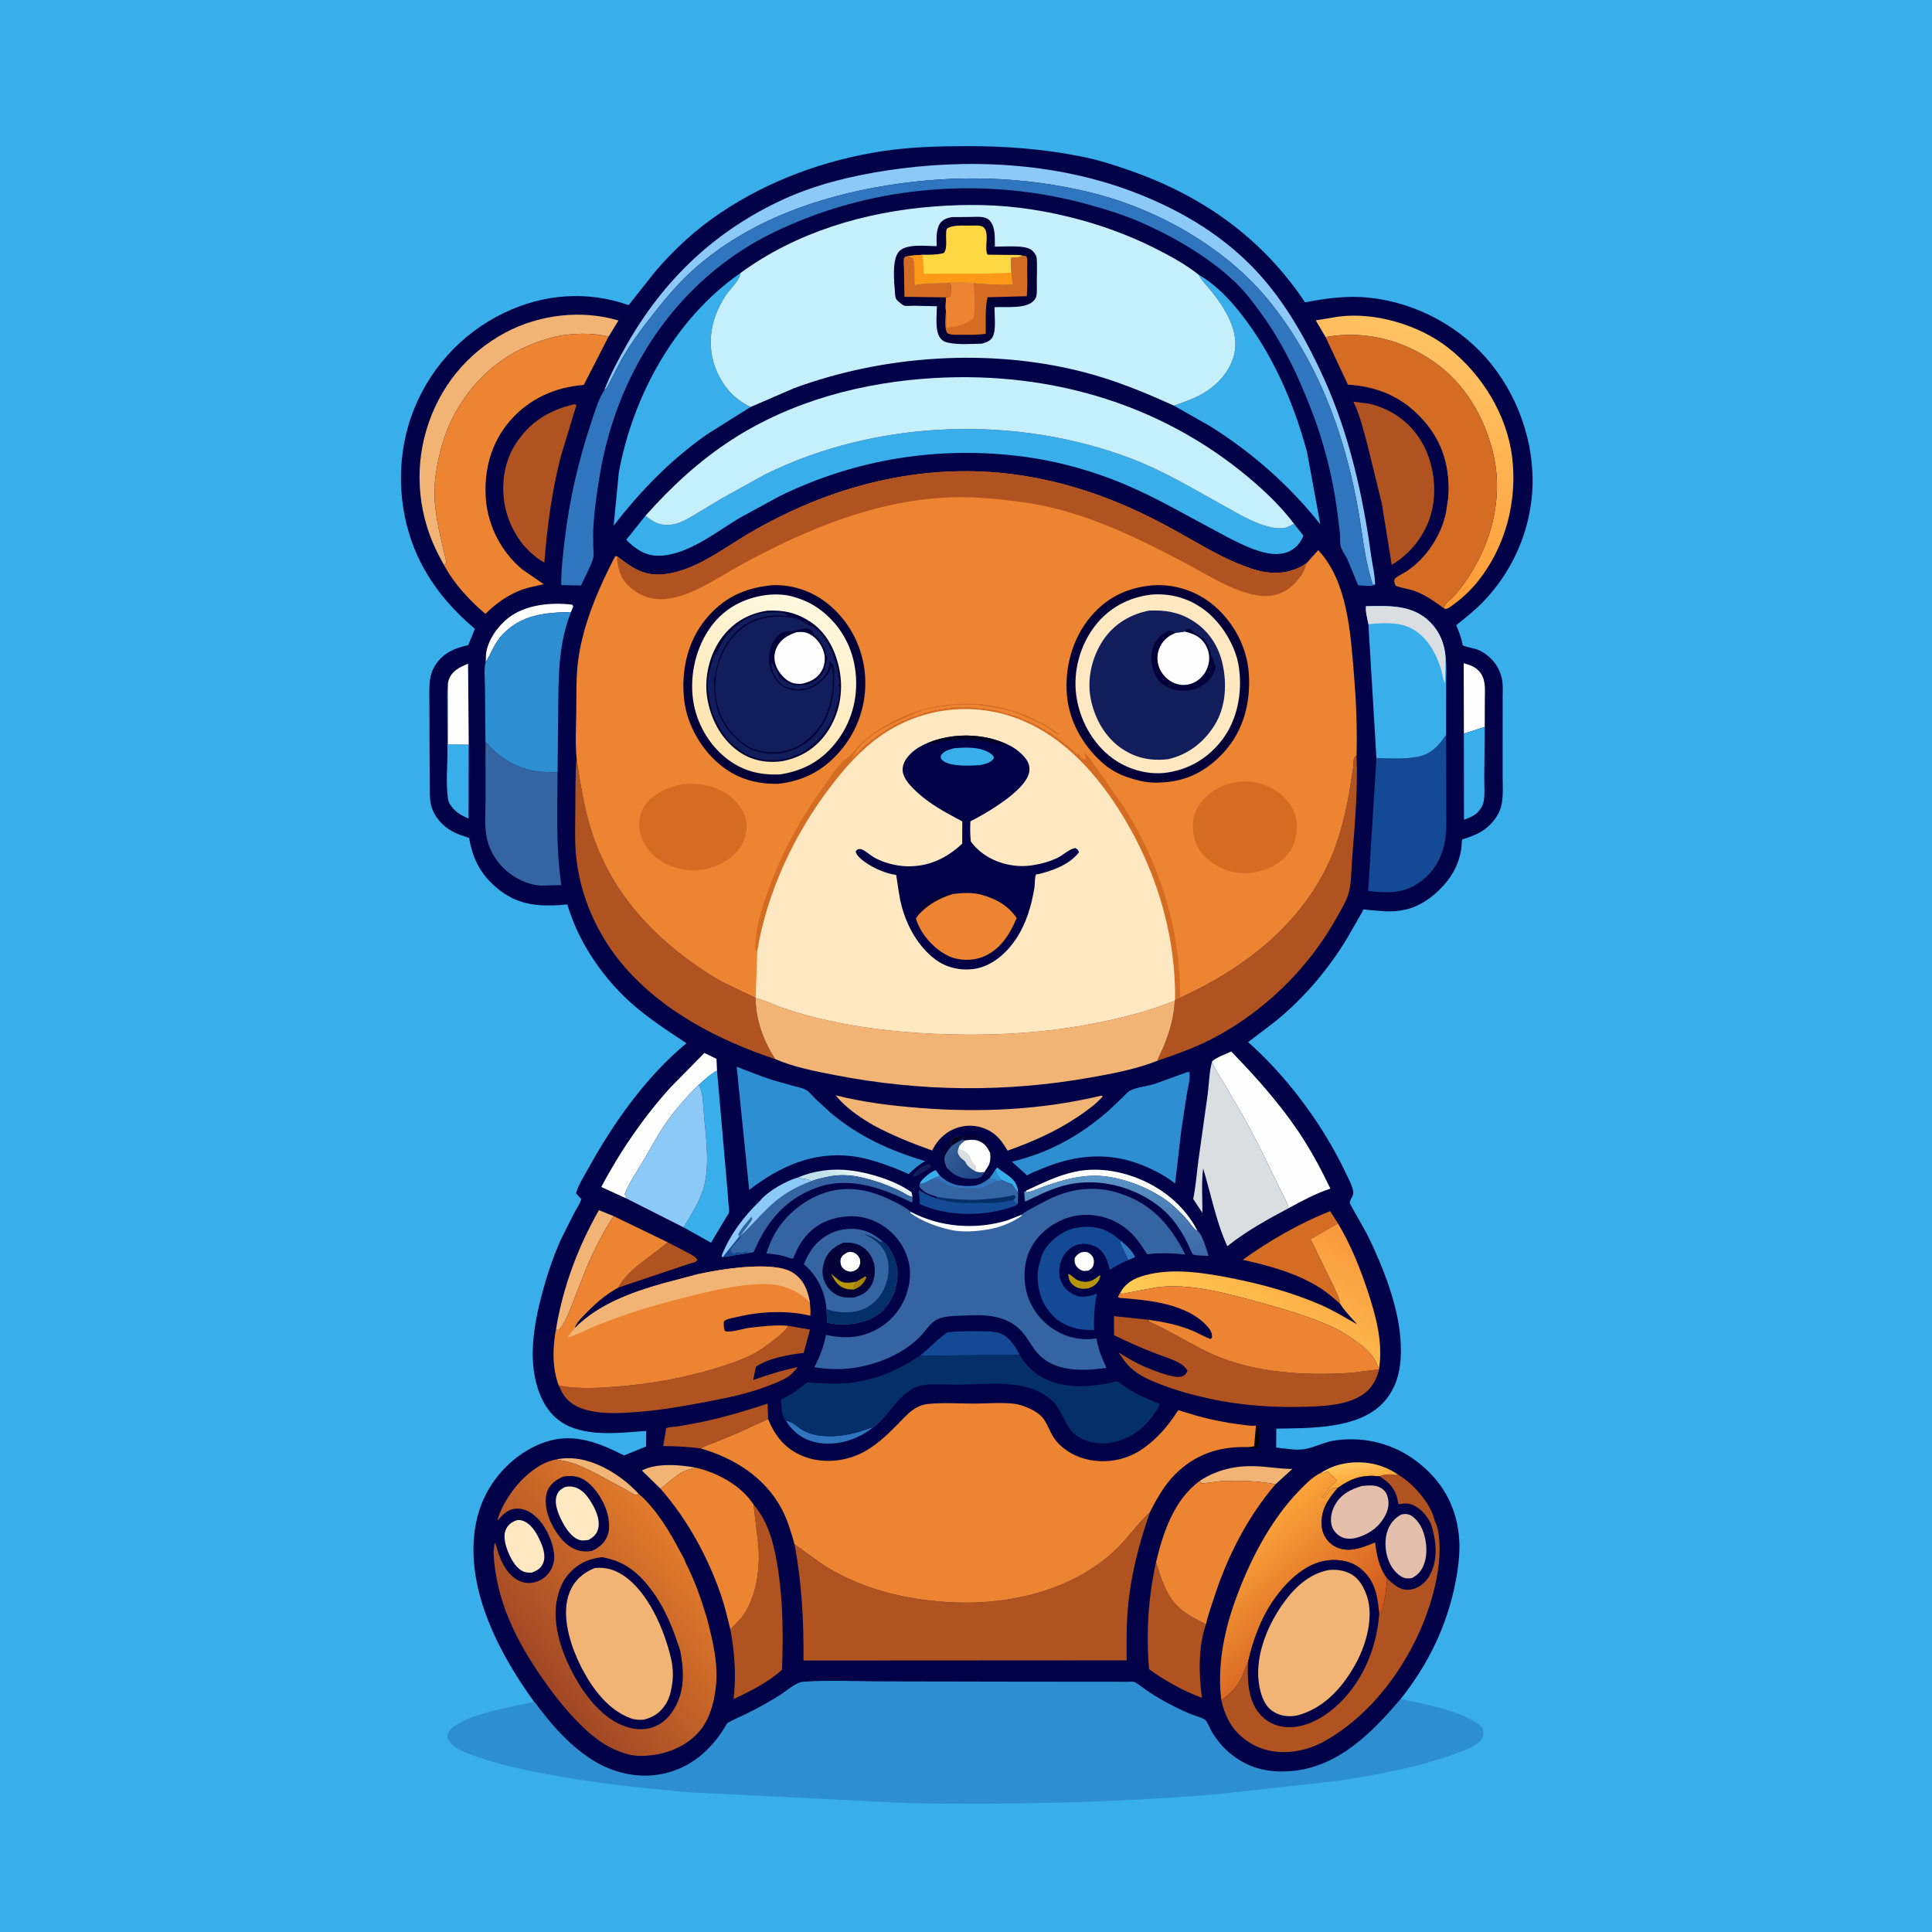 <svg version="1.1" xmlns="http://www.w3.org/2000/svg" style="display: block;" viewBox="0 0 2048 2048" width="1024" height="1024">
<defs>
	<linearGradient id="Gradient1" gradientUnits="userSpaceOnUse" x1="916.725" y1="1256.77" x2="920.451" y2="1245.75">
		<stop class="stop0" offset="0" stop-opacity="1" stop-color="rgb(193,226,232)"/>
		<stop class="stop1" offset="1" stop-opacity="1" stop-color="rgb(246,249,249)"/>
	</linearGradient>
	<linearGradient id="Gradient2" gradientUnits="userSpaceOnUse" x1="1036.87" y1="1246.39" x2="1005.36" y2="1220.79">
		<stop class="stop0" offset="0" stop-opacity="1" stop-color="rgb(30,68,132)"/>
		<stop class="stop1" offset="1" stop-opacity="1" stop-color="rgb(52,94,150)"/>
	</linearGradient>
	<linearGradient id="Gradient3" gradientUnits="userSpaceOnUse" x1="1442.23" y1="1570" x2="1438.96" y2="1550.19">
		<stop class="stop0" offset="0" stop-opacity="1" stop-color="rgb(254,168,54)"/>
		<stop class="stop1" offset="1" stop-opacity="1" stop-color="rgb(255,197,95)"/>
	</linearGradient>
	<linearGradient id="Gradient4" gradientUnits="userSpaceOnUse" x1="1193.99" y1="1341.92" x2="1178.61" y2="1243.08">
		<stop class="stop0" offset="0" stop-opacity="1" stop-color="rgb(61,104,168)"/>
		<stop class="stop1" offset="1" stop-opacity="1" stop-color="rgb(91,149,198)"/>
	</linearGradient>
	<linearGradient id="Gradient5" gradientUnits="userSpaceOnUse" x1="1439.07" y1="608.07" x2="1528.69" y2="359.975">
		<stop class="stop0" offset="0" stop-opacity="1" stop-color="rgb(255,154,51)"/>
		<stop class="stop1" offset="1" stop-opacity="1" stop-color="rgb(255,195,100)"/>
	</linearGradient>
	<linearGradient id="Gradient6" gradientUnits="userSpaceOnUse" x1="1395.98" y1="1287.42" x2="1305.7" y2="1438.25">
		<stop class="stop0" offset="0" stop-opacity="1" stop-color="rgb(249,152,60)"/>
		<stop class="stop1" offset="1" stop-opacity="1" stop-color="rgb(255,205,85)"/>
	</linearGradient>
	<linearGradient id="Gradient7" gradientUnits="userSpaceOnUse" x1="1414.56" y1="1748.99" x2="1314.66" y2="1636.42">
		<stop class="stop0" offset="0" stop-opacity="1" stop-color="rgb(207,87,28)"/>
		<stop class="stop1" offset="1" stop-opacity="1" stop-color="rgb(251,163,58)"/>
	</linearGradient>
	<linearGradient id="Gradient8" gradientUnits="userSpaceOnUse" x1="564.804" y1="1769.4" x2="723.614" y2="1638.38">
		<stop class="stop0" offset="0" stop-opacity="1" stop-color="rgb(161,71,37)"/>
		<stop class="stop1" offset="1" stop-opacity="1" stop-color="rgb(226,123,43)"/>
	</linearGradient>
	<linearGradient id="Gradient9" gradientUnits="userSpaceOnUse" x1="787.261" y1="812.221" x2="852.616" y2="638.108">
		<stop class="stop0" offset="0" stop-opacity="1" stop-color="rgb(255,226,170)"/>
		<stop class="stop1" offset="1" stop-opacity="1" stop-color="rgb(254,249,224)"/>
	</linearGradient>
</defs>
<path transform="translate(0,0)" fill="rgb(56,174,235)" d="M -0 -0 L 2048 0 L 2048 2048 L -0 2048 L -0 -0 z"/>
<path transform="translate(0,0)" fill="rgb(45,143,210)" d="M 566.032 1803.79 C 567.556 1804.8 569.308 1807.77 570.484 1809.3 L 580.026 1821.45 C 594.392 1838.94 610.869 1855.49 630.444 1867.12 C 653.709 1880.95 681.231 1886.23 707.656 1879.14 C 736.264 1871.47 756.422 1851.83 770.926 1826.7 C 777.518 1822.59 785.064 1819.73 792.04 1816.28 C 803.958 1810.39 815.542 1803.96 826.801 1796.88 C 833.637 1792.58 843.584 1783.29 851.639 1782.72 C 878.493 1780.81 906.336 1782.27 933.28 1782.35 L 1083.3 1782.64 L 1174.87 1782.69 L 1193.84 1782.8 C 1195.88 1782.82 1200.17 1782.3 1202.01 1782.87 C 1205.45 1783.94 1210.25 1788.24 1213.29 1790.35 C 1220.33 1795.23 1227.42 1799.69 1234.93 1803.82 C 1243.33 1808.44 1252.08 1812.74 1260.9 1816.5 C 1265.59 1818.5 1273.82 1820.46 1277.74 1823.34 C 1279.55 1824.67 1282.87 1832.87 1284.29 1835.27 C 1289.06 1843.34 1295.25 1851.11 1302.36 1857.25 C 1321.92 1874.12 1343.25 1879.58 1368.8 1877.45 C 1418.48 1873.3 1454.42 1836.7 1484.93 1800.75 C 1510.6 1807.11 1541.63 1811.63 1564.35 1825.63 L 1565.35 1826.24 C 1567.98 1827.89 1569.85 1830.14 1571.84 1832.5 C 1572.49 1836.09 1573.17 1839.61 1571.05 1842.84 C 1565.39 1851.47 1552.4 1855.47 1543.2 1858.86 C 1503.89 1873.36 1460.42 1881.12 1419.13 1887.68 L 1287.97 1902.16 C 1180.54 1910.97 1072.89 1913.11 965.151 1911.5 L 731.295 1899.97 C 679.376 1895.42 627.751 1889.94 576.534 1880.1 C 551.343 1875.26 526.813 1870 502.671 1861.09 C 495.93 1858.61 487.688 1855.95 481.96 1851.5 C 478.037 1848.45 475.087 1845.5 474.158 1840.5 C 475.729 1833.76 479.244 1831.09 485.003 1827.6 C 502.332 1817.12 527.998 1812.32 547.625 1807.94 C 553.737 1806.57 560.092 1805.78 566.032 1803.79 z"/>
<path transform="translate(0,0)" fill="rgb(1,1,71)" d="M 566.032 1803.79 C 544.664 1774.22 525.62 1741.88 513.587 1707.35 C 500.077 1668.58 495.692 1623.61 514.272 1585.67 C 526.953 1559.78 551.027 1537.51 578.527 1528.43 C 608.421 1518.57 635.055 1529.46 661.52 1542.83 L 684.82 1533.37 L 685.018 1516.82 C 660.899 1518.54 633.906 1522.01 610.392 1514.64 C 594.701 1509.73 583.012 1499.67 575.579 1485.06 C 558.853 1452.21 564.316 1412.32 572.917 1378 C 578.46 1355.88 585.226 1334.9 594.534 1314.04 L 608.583 1285.99 C 611.149 1281.24 614.58 1276.27 616.24 1271.17 L 610.625 1264.98 C 613.028 1256.12 619.316 1246.46 623.773 1238.37 C 650.268 1190.26 685.151 1141.03 727.665 1105.88 C 707.841 1092.7 687.209 1079.41 669.38 1063.55 C 652.074 1048.15 637.179 1030.23 624.919 1010.59 C 615.779 995.943 608.596 980.77 603.181 964.377 L 601.703 959.839 C 601.6 959.52 601.701 959.02 601.396 958.883 C 600.593 958.522 594.767 959.39 593.576 959.461 C 570.732 960.817 550.64 959.137 531.608 945.099 C 511.566 930.315 501.332 912.672 497.312 888.279 C 491.146 886.079 485.313 884.489 479.524 881.305 C 468.702 875.353 459.813 865.318 456.84 853.171 C 455.253 846.684 455.729 838.677 455.61 832 L 455.332 791.17 L 455.207 748.224 C 455.194 739.467 454.697 730.378 455.708 721.678 C 456.451 715.287 458.435 709.514 462.061 704.143 C 470.258 692.002 482.437 686.722 496.325 683.933 L 503.42 666.614 C 479.446 646.326 458.864 622.557 444.945 594.192 C 422.049 547.536 418.744 491.239 435.738 442.197 C 452.576 393.604 488.161 353.752 534.457 331.596 C 576.302 311.57 622.399 307.9 666.361 323.457 L 694.336 288.135 C 714.753 264.146 737.564 243.233 763.752 225.629 C 814.767 191.335 874.283 169.601 935 160.317 C 963.758 155.919 993.729 154.993 1022.79 154.892 C 1065.37 154.743 1105.64 157.75 1147.49 166.155 C 1165.7 169.812 1183.45 175.652 1200.91 181.881 C 1276.55 208.862 1338.7 253.487 1383.43 320.526 C 1406.11 316.141 1428.36 313.09 1451.5 315.563 C 1501.44 320.899 1549.21 346.547 1580.7 385.773 C 1612.48 425.354 1629.21 478.533 1623.52 529.225 C 1618.95 569.865 1601.14 607.427 1573.07 637.028 C 1564.09 646.497 1553.78 654.627 1543.6 662.746 C 1546.75 669.914 1549.22 676.384 1550.52 684.168 C 1557.56 687.037 1564.25 686.867 1571.17 690.984 C 1581.9 697.36 1588.94 706.547 1591.9 718.696 C 1593.45 725.062 1592.9 732.25 1592.89 738.762 L 1592.88 771.928 L 1592.87 822.83 C 1592.85 832.336 1593.6 842.646 1591.89 852 C 1590.64 858.818 1587.48 864.807 1583.17 870.189 C 1574.69 880.759 1564.73 885.082 1552.13 889.19 C 1551.46 889.407 1550.42 889.198 1550.13 889.838 C 1549.3 891.704 1549.42 896.833 1549.11 899.088 C 1547.83 908.627 1544.35 918.248 1539.33 926.446 C 1529.2 942.972 1509.98 959.557 1490.73 964.002 L 1489.09 964.359 C 1482.03 965.976 1475.24 966.275 1468 966.018 L 1450.72 964.603 C 1450 964.53 1445.93 963.861 1445.51 964.04 C 1444.52 964.459 1444.45 965.894 1443.92 966.82 L 1428.41 993.886 C 1409.83 1024.84 1386.36 1053.13 1359 1076.74 C 1347.47 1086.68 1335.05 1095.35 1323.07 1104.71 L 1329.54 1110.59 C 1368.44 1146.68 1403.87 1195.33 1426.5 1243.33 C 1428.92 1248.47 1434.73 1259.05 1434.55 1264.74 C 1434.45 1267.84 1430.53 1272.62 1430.73 1275.15 C 1430.82 1276.3 1447.78 1305.43 1449.84 1309.68 C 1466.58 1344.12 1483.54 1386.82 1484.9 1425.46 C 1485.72 1448.42 1482.17 1470.24 1465.69 1487.5 C 1439.36 1515.08 1388.02 1513.81 1352.9 1514.4 L 1352.81 1534.47 C 1362.88 1535.47 1374.33 1537.98 1384.31 1535.89 C 1395.06 1533.64 1404.54 1528.35 1415.72 1526.83 C 1447.13 1522.55 1477.89 1530.5 1503 1550.09 C 1528.04 1569.61 1542.67 1594.68 1546.33 1626.21 C 1548.23 1642.61 1546.19 1659.85 1543.12 1676 C 1534.31 1722.37 1514.3 1763.88 1484.93 1800.75 C 1454.42 1836.7 1418.48 1873.3 1368.8 1877.45 C 1343.25 1879.58 1321.92 1874.12 1302.36 1857.25 C 1295.25 1851.11 1289.06 1843.34 1284.29 1835.27 C 1282.87 1832.87 1279.55 1824.67 1277.74 1823.34 C 1273.82 1820.46 1265.59 1818.5 1260.9 1816.5 C 1252.08 1812.74 1243.33 1808.44 1234.93 1803.82 C 1227.42 1799.69 1220.33 1795.23 1213.29 1790.35 C 1210.25 1788.24 1205.45 1783.94 1202.01 1782.87 C 1200.17 1782.3 1195.88 1782.82 1193.84 1782.8 L 1174.87 1782.69 L 1083.3 1782.64 L 933.28 1782.35 C 906.336 1782.27 878.493 1780.81 851.639 1782.72 C 843.584 1783.29 833.637 1792.58 826.801 1796.88 C 815.542 1803.96 803.958 1810.39 792.04 1816.28 C 785.064 1819.73 777.518 1822.59 770.926 1826.7 C 756.422 1851.83 736.264 1871.47 707.656 1879.14 C 681.231 1886.23 653.709 1880.95 630.444 1867.12 C 610.869 1855.49 594.392 1838.94 580.026 1821.45 L 570.484 1809.3 C 569.308 1807.77 567.556 1804.8 566.032 1803.79 z"/>
<path transform="translate(0,0)" fill="rgb(1,0,2)" d="M 1331.34 1511.17 L 1334.09 1511.86 C 1336.88 1517.86 1334.5 1528.58 1333.07 1534.86 C 1328.3 1534.82 1323.54 1534.98 1318.86 1533.94 C 1322.06 1533.86 1326.74 1534.31 1329.5 1532.74 L 1331.34 1511.17 z"/>
<path transform="translate(0,0)" fill="rgb(18,29,91)" d="M 982.038 1234.5 C 984.388 1234.2 984.574 1234.2 986.677 1235.28 L 986.667 1237.5 C 981.861 1241.03 976.858 1243.74 971.587 1246.5 L 968.823 1247.5 L 967.578 1246.5 C 970.291 1240.77 976.327 1236.78 982.038 1234.5 z"/>
<path transform="translate(0,0)" fill="rgb(3,1,56)" d="M 1003.38 1237.55 C 1001.07 1237.33 1001.36 1237.06 999.829 1235.5 C 998.107 1229.92 998.93 1223.82 999.179 1218.05 C 1002.06 1213.81 1004.53 1210.78 1008.65 1207.62 C 1008.16 1210.3 1007.66 1212.53 1008.25 1215.26 C 1004.77 1219.71 1000.24 1224.5 1001.23 1230.59 C 1001.62 1232.97 1002.54 1235.3 1003.38 1237.55 z"/>
<path transform="translate(0,0)" fill="rgb(48,118,190)" d="M 1196.11 1335.66 L 1187.3 1317.74 L 1188.13 1315.23 C 1193.52 1319.84 1200.54 1325.82 1203.26 1332.5 L 1196.11 1335.66 z"/>
<path transform="translate(0,0)" fill="rgb(56,174,235)" d="M 975.078 1255.06 C 975.315 1254.07 975.268 1254.03 975.851 1252.99 C 977.987 1249.18 987.852 1241.22 991.988 1240.5 L 996.699 1246.8 C 993.342 1247.48 990.73 1248.41 987.712 1250.04 C 983.769 1252.17 979.682 1255.07 975.078 1255.06 z"/>
<path transform="translate(0,0)" fill="rgb(3,1,56)" d="M 1018.12 1203.23 C 1024.13 1201.56 1033.38 1201.3 1038.99 1204.35 C 1043.77 1206.94 1048.74 1211.92 1050.08 1217.3 C 1050.55 1219.19 1050.16 1220.48 1049.64 1222.29 C 1047.64 1218.15 1045.42 1214.36 1041.6 1211.65 C 1035.81 1207.55 1029.71 1207.82 1022.96 1208.96 L 1019.85 1208.1 C 1020.06 1207.05 1020.58 1206 1020.98 1205 L 1018.12 1203.23 z"/>
<path transform="translate(0,0)" fill="rgb(182,149,9)" d="M 1132.43 1350.5 C 1134.46 1350.46 1138.67 1354.87 1140.56 1356.07 C 1142.79 1357.49 1145.77 1358.21 1148.35 1358.6 C 1153.73 1359.42 1158.65 1357.28 1162.8 1354.05 C 1164.32 1352.87 1164.66 1352.3 1166.59 1352.01 L 1165.24 1356.5 L 1164.81 1357.28 C 1162.06 1361.69 1157.77 1365.13 1152.5 1365.87 C 1147.03 1366.64 1142.06 1365.97 1137.77 1362.37 C 1133.54 1358.83 1132.82 1355.87 1132.43 1350.5 z"/>
<path transform="translate(0,0)" fill="rgb(56,174,235)" d="M 1055.88 1238.98 L 1057.18 1237.62 C 1066.58 1245.65 1078.02 1249.05 1079.13 1262.92 L 1079.19 1264.04 C 1076.66 1261.36 1074.77 1258.48 1072.78 1255.38 C 1069.08 1254.26 1065.61 1252.59 1062.09 1251 C 1060.27 1251.46 1058.84 1251.97 1056.96 1251.88 C 1054.34 1250.14 1052.07 1249.51 1049.07 1248.79 C 1051.75 1245.83 1053.75 1242.34 1055.88 1238.98 z"/>
<path transform="translate(0,0)" fill="rgb(45,143,210)" d="M 1049.07 1248.79 C 1051.75 1245.83 1053.75 1242.34 1055.88 1238.98 C 1056.19 1243.84 1059.03 1247.38 1062.09 1251 C 1060.27 1251.46 1058.84 1251.97 1056.96 1251.88 C 1054.34 1250.14 1052.07 1249.51 1049.07 1248.79 z"/>
<path transform="translate(0,0)" fill="rgb(254,254,254)" d="M 1146.23 1327.5 C 1147.98 1327.21 1149.78 1326.83 1151.55 1327.16 C 1154.32 1327.67 1156.64 1329.68 1158.13 1332 C 1159.91 1334.76 1159.91 1338.45 1158.93 1341.5 C 1158.02 1344.35 1155.93 1345.63 1153.5 1347.04 L 1149 1347.28 C 1146.28 1346.93 1143.55 1345.26 1141.78 1343.17 C 1139.21 1340.13 1138.91 1337.32 1139.24 1333.5 C 1141.37 1330.37 1142.85 1329.16 1146.23 1327.5 z"/>
<path transform="translate(0,0)" fill="rgb(48,118,190)" d="M 833.044 1506.22 C 838.413 1506.08 844.513 1512.02 849 1514.9 C 865.497 1525.5 889.793 1523.26 907.972 1518.5 C 914.022 1516.91 919.84 1514.36 925.844 1512.83 C 923.894 1514.55 921.72 1516 919.555 1517.44 C 903.897 1527.83 883.591 1532.95 865 1528.97 C 851.053 1525.99 840.628 1518.06 833.044 1506.22 z"/>
<path transform="translate(0,0)" fill="rgb(241,180,117)" d="M 700.165 1578.11 L 680.409 1558.82 C 695.702 1550.53 721.453 1552.69 737.797 1555.83 C 733.776 1556.9 729.111 1557.74 725.355 1559.5 C 716.106 1563.83 708.229 1571.94 700.165 1578.11 z"/>
<path transform="translate(0,0)" fill="rgb(241,180,117)" d="M 589.685 1547.04 C 611.646 1542.5 633.472 1550.46 651.779 1562.29 C 661.004 1568.25 669.61 1575.56 677.095 1583.6 C 676.063 1583.95 675.091 1584.67 674 1584.66 C 671.833 1584.65 665.325 1580.06 663 1578.85 C 646.755 1570.37 629.842 1560.18 613 1553.14 C 605.537 1550.01 597.58 1548.61 589.685 1547.04 z"/>
<path transform="translate(0,0)" fill="url(#Gradient1)" d="M 845.73 1248.29 C 863.126 1240.74 882.747 1238.4 901.5 1240.73 C 922.905 1243.39 948.391 1251.33 966.243 1263.77 C 966.748 1265.46 967.087 1267.03 967.314 1268.79 C 963.724 1268.48 959.597 1265.42 956.32 1263.7 C 951.211 1261.01 945.963 1258.77 940.599 1256.64 C 930.98 1252.82 921.182 1249.77 911.055 1247.66 C 901.79 1245.73 891.279 1245.09 881.922 1246.67 C 874.245 1247.97 867.257 1249.46 859.884 1252.07 C 855.577 1249.19 850.554 1249.8 845.73 1248.29 z"/>
<path transform="translate(0,0)" fill="url(#Gradient2)" d="M 1018.12 1203.23 L 1020.98 1205 C 1020.58 1206 1020.06 1207.05 1019.85 1208.1 L 1022.96 1208.96 C 1019.95 1211.52 1016.61 1213.72 1015.86 1217.84 C 1015.09 1221.24 1015.3 1222.68 1017.35 1225.67 C 1018.59 1227.48 1020.45 1228.82 1022.15 1230.15 C 1023.5 1231.21 1023.05 1230.84 1023.92 1232.58 C 1026.05 1236.83 1030.89 1239.75 1034.92 1242.02 C 1038.27 1242.83 1040.42 1242.92 1043.83 1242.33 C 1042.82 1243.93 1041.81 1245.63 1040.5 1247.01 C 1038.14 1249.5 1032.75 1249.71 1029.56 1249.61 C 1017.67 1249.27 1011.66 1246.4 1003.38 1237.55 C 1002.54 1235.3 1001.62 1232.97 1001.23 1230.59 C 1000.24 1224.5 1004.77 1219.71 1008.25 1215.26 C 1007.66 1212.53 1008.16 1210.3 1008.65 1207.62 L 1018.12 1203.23 z"/>
<path transform="translate(0,0)" fill="rgb(4,2,36)" d="M 1018.12 1203.23 L 1020.98 1205 C 1020.58 1206 1020.06 1207.05 1019.85 1208.1 C 1015.7 1210.24 1011.85 1212.25 1008.25 1215.26 C 1007.66 1212.53 1008.16 1210.3 1008.65 1207.62 L 1018.12 1203.23 z"/>
<path transform="translate(0,0)" fill="rgb(254,254,254)" d="M 1022.96 1208.96 C 1029.71 1207.82 1035.81 1207.55 1041.6 1211.65 C 1045.42 1214.36 1047.64 1218.15 1049.64 1222.29 C 1050.03 1228.25 1050.08 1231.95 1046.95 1237.27 C 1046.05 1238.8 1044.27 1240.73 1043.83 1242.33 C 1040.42 1242.92 1038.27 1242.83 1034.92 1242.02 C 1030.89 1239.75 1026.05 1236.83 1023.92 1232.58 C 1023.05 1230.84 1023.5 1231.21 1022.15 1230.15 C 1020.45 1228.82 1018.59 1227.48 1017.35 1225.67 C 1015.3 1222.68 1015.09 1221.24 1015.86 1217.84 C 1016.61 1213.72 1019.95 1211.52 1022.96 1208.96 z"/>
<path transform="translate(0,0)" fill="rgb(218,222,225)" d="M 1034.92 1242.02 C 1030.89 1239.75 1026.05 1236.83 1023.92 1232.58 C 1023.05 1230.84 1023.5 1231.21 1022.15 1230.15 C 1020.45 1228.82 1018.59 1227.48 1017.35 1225.67 C 1015.3 1222.68 1015.09 1221.24 1015.86 1217.84 C 1021.23 1219.04 1026.33 1221.45 1028.77 1227 L 1029.08 1228.51 C 1029.84 1231.4 1032.36 1233.42 1034.41 1235.5 L 1034.92 1242.02 z"/>
<path transform="translate(0,0)" fill="rgb(254,254,254)" d="M 514.889 701.885 L 515.222 693 C 517.161 678.625 527.244 664.258 538.377 655.382 C 556.679 640.792 584.13 638.277 606.5 640.968 L 607.695 642.5 L 605.342 648.769 C 577.926 649.311 553.005 651.485 532.937 672.372 C 524.118 681.55 521.288 691.444 514.889 701.885 z"/>
<path transform="translate(0,0)" fill="url(#Gradient3)" d="M 1399.89 1561.46 C 1415.85 1550.85 1436.36 1547.94 1455 1551.66 C 1464.8 1553.61 1474.21 1557.72 1482.41 1563.43 C 1479.38 1563.79 1477.61 1563.72 1474.6 1563.12 C 1470.74 1562.34 1466.01 1563.77 1462.34 1564.94 C 1444.4 1563.18 1432.74 1566.75 1418.12 1577.23 L 1412.5 1577.51 C 1410.96 1578.59 1409.33 1579.46 1408.4 1581.14 C 1406.92 1583.81 1404.9 1585.95 1402.51 1587.86 L 1401.01 1587.01 L 1405.78 1582.78 L 1405.49 1581.5 C 1408.79 1577 1412.87 1573.4 1416.95 1569.62 C 1416.2 1567.97 1415.02 1566.78 1413.57 1565.71 C 1411.21 1563.97 1409.86 1562.72 1408.1 1560.38 L 1407.5 1559.56 C 1405.42 1560.72 1403.98 1561.67 1401.53 1561.57 L 1399.89 1561.46 z"/>
<path transform="translate(0,0)" fill="rgb(254,254,254)" d="M 1087.97 1262.04 C 1104.32 1254.29 1121.61 1245.93 1139.4 1242.09 C 1159.97 1237.66 1182.14 1240.34 1201.83 1247.41 C 1230.29 1257.63 1255.4 1277.37 1269.34 1304.67 C 1266.36 1304.28 1261.35 1296.46 1259.32 1294.06 C 1254.82 1288.75 1249.65 1283.6 1244.49 1278.93 C 1228.51 1264.5 1204.36 1253.59 1183.38 1249.03 L 1181.5 1248.64 C 1154.75 1242.79 1131.3 1249.03 1106.29 1257.9 C 1100.67 1259.9 1093.45 1263.5 1087.56 1263.93 L 1087.97 1262.04 z"/>
<path transform="translate(0,0)" fill="rgb(20,74,149)" d="M 1079.11 1275.96 C 1078.15 1277.2 1077.56 1277.53 1076.08 1278.1 C 1045.41 1289.98 1005.18 1290.01 975.1 1276.42 L 974.029 1261.48 C 980.174 1265.49 985.925 1268.05 992.875 1270.38 C 996.303 1271.96 999.388 1271.7 1002.49 1272.88 C 1004.93 1273.82 1008.28 1273.6 1011 1274.26 C 1016.8 1275.66 1024.56 1275.27 1030.54 1275.27 C 1042.62 1275.27 1056.23 1275.77 1068 1273.3 L 1073.9 1272.09 C 1075.2 1274.17 1076.61 1275.34 1079.11 1275.96 z"/>
<path transform="translate(0,0)" fill="rgb(241,180,117)" d="M 1271.98 1569.6 C 1290.33 1557.81 1309.94 1553.36 1331.74 1554.28 C 1344.49 1554.82 1357.25 1557.1 1369.98 1557.15 L 1352.18 1573.32 C 1333.99 1569.85 1313.03 1569.04 1294.54 1570.14 C 1287.39 1570.57 1280.34 1572.22 1273.19 1572.5 L 1271.98 1569.6 z"/>
<path transform="translate(0,0)" fill="rgb(177,83,32)" d="M 707.839 1316.87 L 731.296 1329.16 C 734.238 1330.87 737.556 1332.41 739.213 1335.5 C 737.567 1338.34 734.438 1338.55 731.352 1339.37 L 655.412 1364.9 C 665.761 1345.32 691.423 1331.14 707.839 1316.87 z"/>
<path transform="translate(0,0)" fill="rgb(254,254,254)" d="M 1551.78 777.682 L 1551.58 703.068 C 1557.74 704.771 1563.19 706.4 1567.72 711.267 C 1575.71 719.861 1573.96 731.774 1573.97 742.643 L 1573.89 770.548 L 1551.78 777.682 z"/>
<path transform="translate(0,0)" fill="rgb(56,174,235)" d="M 496.888 789.337 L 496.723 867.697 C 489.382 864.582 483.27 861.288 478.453 854.684 L 477.569 853.426 C 475.91 851.11 475.258 849.378 474.847 846.519 C 472.504 830.202 474.39 811.573 474.326 795 L 474.125 751.908 C 474.124 742.826 473.662 733.521 474.838 724.502 L 474.91 788.962 L 496.888 789.337 z"/>
<path transform="translate(0,0)" fill="rgb(253,232,194)" d="M 547.726 1611.5 C 550.231 1610.98 552.234 1611.33 554.634 1612.21 C 562.596 1615.13 568.104 1623.92 571.589 1631.28 C 575.194 1638.9 579.145 1648.71 575.733 1657.02 C 573.398 1662.71 569.279 1664.8 563.845 1667.03 C 560.947 1667.09 558.136 1667.15 555.379 1666.12 C 547.49 1663.17 541.942 1653.11 538.886 1645.79 C 535.989 1638.84 532.938 1628.69 536.174 1621.5 C 538.543 1616.24 542.413 1613.36 547.726 1611.5 z"/>
<path transform="translate(0,0)" fill="rgb(254,254,254)" d="M 474.838 724.502 C 475.69 718.315 478.87 713.478 483.969 709.821 C 487.671 707.165 492.018 705.28 496.188 703.479 L 496.888 789.337 L 474.91 788.962 L 474.838 724.502 z"/>
<path transform="translate(0,0)" fill="rgb(241,180,117)" d="M 589.499 1408.31 C 596.994 1363.62 612.542 1322.23 634.855 1282.8 L 650.478 1289.15 C 638.807 1306.73 628.961 1326.74 620.753 1346.17 L 604.533 1387.86 C 601.105 1395.89 598.23 1403.08 592.5 1409.78 L 590.455 1409.9 L 589.499 1408.31 z"/>
<path transform="translate(0,0)" fill="rgb(56,174,235)" d="M 1573.89 770.548 L 1573.38 824.599 C 1573.29 832.591 1574.24 842.282 1572.67 850 C 1571.79 854.342 1569.04 858.594 1565.85 861.603 C 1561.9 865.317 1556.86 867.089 1551.89 868.99 L 1551.78 777.682 L 1573.89 770.548 z"/>
<path transform="translate(0,0)" fill="rgb(52,100,162)" d="M 996.699 1246.8 C 1007.52 1256.32 1017.82 1258.29 1031.99 1257.11 C 1038.02 1256.61 1044.64 1252.82 1049.07 1248.79 C 1052.07 1249.51 1054.34 1250.14 1056.96 1251.88 C 1058.84 1251.97 1060.27 1251.46 1062.09 1251 C 1065.61 1252.59 1069.08 1254.26 1072.78 1255.38 C 1074.77 1258.48 1076.66 1261.36 1079.19 1264.04 L 1079.11 1275.96 C 1076.61 1275.34 1075.2 1274.17 1073.9 1272.09 L 1068 1273.3 C 1056.23 1275.77 1042.62 1275.27 1030.54 1275.27 C 1024.56 1275.27 1016.8 1275.66 1011 1274.26 C 1008.28 1273.6 1004.93 1273.82 1002.49 1272.88 C 999.388 1271.7 996.303 1271.96 992.875 1270.38 L 993.546 1268.82 C 985.735 1266.37 979.427 1264.59 974.361 1257.75 L 975.078 1255.06 C 979.682 1255.07 983.769 1252.17 987.712 1250.04 C 990.73 1248.41 993.342 1247.48 996.699 1246.8 z"/>
<path transform="translate(0,0)" fill="rgb(48,118,190)" d="M 996.699 1246.8 C 1007.52 1256.32 1017.82 1258.29 1031.99 1257.11 C 1038.02 1256.61 1044.64 1252.82 1049.07 1248.79 C 1052.07 1249.51 1054.34 1250.14 1056.96 1251.88 L 1045.16 1257.3 C 1038.26 1260.04 1029.66 1260.07 1022.31 1259.5 C 1014.3 1258.87 1001.94 1257.1 996.6 1250.65 L 996 1249.89 L 987.712 1250.04 C 990.73 1248.41 993.342 1247.48 996.699 1246.8 z"/>
<path transform="translate(0,0)" fill="rgb(5,47,105)" d="M 993.546 1268.82 C 1011.62 1271.51 1028.72 1272.9 1047 1270.98 C 1056.26 1270.01 1065.47 1269.19 1074.5 1266.8 L 1076.61 1267.5 L 1076.5 1269.89 L 1073.9 1272.09 L 1068 1273.3 C 1056.23 1275.77 1042.62 1275.27 1030.54 1275.27 C 1024.56 1275.27 1016.8 1275.66 1011 1274.26 C 1008.28 1273.6 1004.93 1273.82 1002.49 1272.88 C 999.388 1271.7 996.303 1271.96 992.875 1270.38 L 993.546 1268.82 z"/>
<path transform="translate(0,0)" fill="rgb(20,74,149)" d="M 974.934 1437.29 C 985.126 1429.37 993.859 1419.23 1004.57 1412.2 C 1015.86 1411.13 1027.12 1411.05 1038.45 1411.16 C 1045.05 1411.23 1053.16 1411.16 1059.5 1413.13 C 1069.55 1416.24 1076.13 1427.3 1080.85 1435.96 L 974.934 1437.29 z"/>
<path transform="translate(0,0)" fill="url(#Gradient4)" d="M 1087.97 1262.04 L 1087.56 1263.93 C 1093.45 1263.5 1100.67 1259.9 1106.29 1257.9 C 1131.3 1249.03 1154.75 1242.79 1181.5 1248.64 L 1183.38 1249.03 C 1204.36 1253.59 1228.51 1264.5 1244.49 1278.93 C 1249.65 1283.6 1254.82 1288.75 1259.32 1294.06 C 1261.35 1296.46 1266.36 1304.28 1269.34 1304.67 C 1274.65 1308.63 1279.15 1325.07 1281.07 1331.32 C 1277.5 1330.98 1267.23 1331.21 1264.51 1329.74 C 1263.72 1329.32 1259.61 1319.44 1258.89 1318 C 1254.44 1309 1249.5 1300.63 1243.08 1292.88 C 1230.85 1278.13 1213.89 1267.22 1195.96 1260.72 C 1172.57 1252.23 1147.4 1250.64 1123.5 1258.01 C 1110.77 1261.94 1098.71 1268.1 1086.69 1273.78 C 1085.99 1270.46 1085.92 1266.91 1085.64 1263.53 L 1087.97 1262.04 z"/>
<path transform="translate(0,0)" fill="rgb(177,83,32)" d="M 743.055 1535.45 C 729.454 1533.65 716.793 1532.94 703.06 1532.87 L 706.169 1514 C 709.939 1512.46 714.941 1512.56 719 1511.98 L 744.322 1507.31 C 767.849 1502.21 790.849 1495.49 813.688 1487.91 L 814.186 1504.29 L 781.504 1519.25 L 758.732 1528.67 C 753.589 1530.73 747.613 1532.3 743.055 1535.45 z"/>
<path transform="translate(0,0)" fill="rgb(52,100,162)" d="M 859.884 1252.07 C 867.257 1249.46 874.245 1247.97 881.922 1246.67 C 891.279 1245.09 901.79 1245.73 911.055 1247.66 C 921.182 1249.77 930.98 1252.82 940.599 1256.64 C 945.963 1258.77 951.211 1261.01 956.32 1263.7 C 959.597 1265.42 963.724 1268.48 967.314 1268.79 L 967.31 1274.03 L 965.945 1274.5 C 935.928 1259.54 901.299 1247.13 868.004 1258.2 C 838.318 1268.08 817.789 1288.48 804.037 1316.25 L 798.742 1327.5 L 792.793 1328.34 L 765.873 1332.77 L 765.105 1330.95 C 773.819 1308.91 788.754 1289.1 805.763 1272.79 C 814.303 1262.42 833.069 1251.99 845.73 1248.29 C 850.554 1249.8 855.577 1249.19 859.884 1252.07 z"/>
<path transform="translate(0,0)" fill="rgb(20,74,149)" d="M 783.682 1310.61 L 785.571 1311.73 C 781.985 1316.37 776.769 1319.55 774.419 1325.03 L 776.5 1328.51 C 778.748 1328.5 779.045 1328.81 781 1327.51 L 785.281 1327.95 C 786.965 1328.12 787.5 1327.48 789.005 1327.01 L 791.466 1326.54 C 792.909 1327.81 792.695 1327.1 792.793 1328.34 L 765.873 1332.77 L 783.682 1310.61 z"/>
<path transform="translate(0,0)" fill="rgb(140,201,246)" d="M 805.763 1272.79 C 814.303 1262.42 833.069 1251.99 845.73 1248.29 C 850.554 1249.8 855.577 1249.19 859.884 1252.07 C 846.663 1256.98 833.985 1263.48 823.036 1272.46 C 809.417 1283.62 798.051 1297.87 785.072 1309.86 C 788.817 1303.83 794.649 1298.2 797.581 1291.97 L 796.561 1289.88 C 791.591 1295.74 785.923 1301.58 782.51 1308.5 C 782.823 1309.18 783.094 1310.15 783.682 1310.61 L 765.873 1332.77 L 765.105 1330.95 C 773.819 1308.91 788.754 1289.1 805.763 1272.79 z"/>
<path transform="translate(0,0)" fill="rgb(213,108,35)" d="M 1420.74 1382.26 C 1413.93 1376.19 1407 1370.11 1399.27 1365.21 C 1374.64 1349.64 1345.49 1341.67 1317.29 1335.46 C 1345.48 1315.19 1377.67 1296.69 1409.95 1283.84 L 1418.28 1296.82 L 1389.29 1313.52 L 1413.87 1363.73 C 1416.38 1369.57 1419.92 1375.93 1420.74 1382.26 z"/>
<path transform="translate(0,0)" fill="rgb(254,254,254)" d="M 663.927 1270.4 L 637.374 1258.25 C 656.999 1221 682.664 1183.57 711.073 1152.37 L 746.671 1116.18 L 759.516 1122.46 L 760.09 1134.98 C 753.017 1138.34 746.707 1144.9 740.696 1149.96 C 726.728 1163.57 714.061 1178.1 703.209 1194.37 C 695.213 1206.35 688.703 1219.17 681.299 1231.5 C 674.674 1242.54 666.643 1253.9 662.185 1266 L 663.008 1267.45 C 664.038 1269.36 663.807 1268.54 663.927 1270.4 z"/>
<path transform="translate(0,0)" fill="rgb(56,174,235)" d="M 760.09 1134.98 L 771.218 1262.47 L 772.398 1278.32 C 772.511 1279.84 773.185 1283.41 772.872 1284.85 C 772.451 1286.8 769.691 1290.53 768.63 1292.34 L 753.743 1317.33 L 724.692 1301.12 C 732.757 1286.83 741.895 1274.14 746.219 1257.96 C 752.518 1234.39 748.302 1205.69 746.198 1181.71 C 745.364 1172.2 745.539 1158.09 740.696 1149.96 C 746.707 1144.9 753.017 1138.34 760.09 1134.98 z"/>
<path transform="translate(0,0)" fill="rgb(20,74,149)" d="M 1196.11 1335.66 C 1189.27 1338.25 1182.7 1342.32 1176.33 1345.9 C 1174 1336.66 1171.67 1328.36 1163.37 1322.66 C 1157.76 1318.8 1149.17 1317.63 1142.57 1319.34 C 1136.02 1321.03 1129.87 1326.35 1126.75 1332.24 C 1123.15 1339.04 1121.6 1348.68 1123.97 1356.17 C 1126.25 1363.35 1131.06 1368.68 1137.74 1372.06 C 1146.5 1376.49 1154 1374.38 1162.66 1371.31 C 1160.24 1384.37 1159.27 1396.71 1159.81 1409.98 C 1152.09 1409.87 1144.88 1409.66 1137.47 1407.21 L 1136 1406.71 C 1124.62 1403.1 1116.65 1396.89 1109.87 1387.14 C 1104.78 1379.82 1102.06 1371.89 1100.75 1363.15 C 1099.84 1357.12 1099.47 1348.97 1100.94 1343.03 C 1102 1338.77 1102.97 1334.76 1104.54 1330.62 C 1108.96 1318.91 1121.08 1308.7 1132.41 1304.02 C 1144.1 1299.19 1160.33 1299.17 1171.9 1304.31 C 1178.15 1307.09 1182.91 1310.92 1188.13 1315.23 L 1187.3 1317.74 L 1196.11 1335.66 z"/>
<path transform="translate(0,0)" fill="rgb(177,83,32)" d="M 1225.43 1656.04 C 1231.3 1674.32 1236.27 1692.61 1251.54 1705.7 C 1258.67 1711.81 1267.11 1716.01 1275.4 1720.27 L 1278.39 1721.8 C 1270.07 1745.11 1270.7 1775.46 1274.12 1799.74 C 1255.02 1792.98 1234.39 1781.31 1218.11 1769.44 C 1214.64 1731.73 1217.32 1692.99 1225.43 1656.04 z"/>
<path transform="translate(0,0)" fill="rgb(177,83,32)" d="M 798.811 1594.9 C 815.692 1614.46 821.358 1640.64 825.017 1665.5 C 830.141 1700.32 830.282 1734.95 828.939 1770.03 C 814.748 1783.15 795.022 1792.86 777.674 1801.12 C 780.478 1775.87 778.8 1752.28 774.263 1727.35 L 785.876 1714.91 C 802.462 1693.83 806.672 1659.27 803.342 1633.4 L 798.811 1594.9 z"/>
<path transform="translate(0,0)" fill="rgb(177,83,32)" d="M 608.766 428.5 C 610.246 428.76 609.475 428.49 611.006 429.5 L 594.581 483.5 C 584.929 520.493 580.067 558.364 577.039 596.39 C 568.487 591.688 561.83 585.437 555.228 578.343 C 546.342 567.148 539.57 554.466 536.18 540.5 C 530.632 517.645 533.353 491.602 545.996 471.5 C 561.056 447.554 581.698 434.848 608.766 428.5 z"/>
<path transform="translate(0,0)" fill="rgb(254,254,254)" d="M 1284.91 1124.96 C 1290.12 1120.5 1298.91 1117.68 1305.13 1114.59 C 1330.98 1141.29 1355.14 1168.15 1376.03 1199 C 1389.15 1218.39 1400.18 1238.91 1410.29 1259.99 C 1394.82 1265.11 1380.21 1272.89 1365.97 1280.75 C 1364.24 1273.34 1359.02 1265.03 1355.73 1258.13 C 1341.83 1228.9 1327.87 1199.92 1311.31 1172.07 L 1295.03 1144.37 C 1291.39 1138.32 1286.37 1131.87 1284.91 1124.96 z"/>
<path transform="translate(0,0)" fill="rgb(52,100,162)" d="M 876.125 1387.79 C 874.526 1368.87 866.455 1352.44 852.081 1340.09 C 854.75 1333.7 857.64 1327.93 861.906 1322.42 C 870.084 1311.85 882.954 1304.35 896.31 1302.96 C 912.164 1301.31 923.477 1305.65 935.578 1315.84 C 943.106 1320.73 946.686 1329.69 949.523 1337.77 C 953.443 1348.94 950.815 1365.3 945.5 1375.65 C 939.409 1387.52 930.401 1396.03 917.562 1400.1 L 914 1401.14 L 912.383 1401.65 C 903.344 1404.32 885.664 1405.24 876.879 1401.78 L 876.125 1387.79 z"/>
<path transform="translate(0,0)" fill="rgb(5,47,105)" d="M 876.125 1387.79 C 880.327 1389.25 885.086 1390.24 889.5 1390.77 C 901.177 1392.16 914.456 1390.11 923.86 1382.67 L 924.911 1381.82 C 930.212 1377.66 933.706 1372.97 936.674 1366.99 C 941.943 1356.35 943.864 1342.32 939.641 1330.96 C 935.57 1320 927.229 1313.41 916.89 1308.72 L 915.414 1308.06 C 923.21 1309.64 927.089 1312.06 933.527 1316.56 L 935.578 1315.84 C 943.106 1320.73 946.686 1329.69 949.523 1337.77 C 953.443 1348.94 950.815 1365.3 945.5 1375.65 C 939.409 1387.52 930.401 1396.03 917.562 1400.1 L 914 1401.14 L 912.383 1401.65 C 903.344 1404.32 885.664 1405.24 876.879 1401.78 L 876.125 1387.79 z"/>
<path transform="translate(0,0)" fill="rgb(3,1,56)" d="M 894.123 1317.22 C 901.252 1317 906.608 1317.46 913 1321.07 C 919.773 1324.89 924.25 1331.53 926.353 1338.92 C 928.375 1346.01 927.328 1356.29 923.6 1362.59 C 919.172 1370.08 913.328 1373.08 905.298 1375.37 C 901.418 1375.68 897.387 1375.63 893.552 1374.91 C 886.57 1373.59 880.506 1369.25 876.626 1363.36 C 872.469 1357.06 870.8 1348.89 872.658 1341.47 L 873.206 1339.5 C 873.571 1338.08 873.82 1336.85 874.366 1335.5 C 878.189 1326.01 885.099 1321.14 894.123 1317.22 z"/>
<path transform="translate(0,0)" fill="rgb(167,130,3)" d="M 907.779 1358.64 L 917.5 1352.86 L 918.417 1354.09 C 915.838 1360.21 912.5 1363.86 906.362 1366.48 L 905.123 1366.96 L 905.074 1363 C 906.574 1361.51 907.225 1360.69 907.779 1358.64 z"/>
<path transform="translate(0,0)" fill="rgb(182,149,9)" d="M 905.123 1366.96 C 902.225 1366.89 899.254 1366.86 896.447 1366.06 C 888.017 1363.67 884.782 1357.3 880.848 1350.23 L 889.354 1357.2 C 894.859 1361.08 901.621 1359.67 907.779 1358.64 C 907.225 1360.69 906.574 1361.51 905.074 1363 L 905.123 1366.96 z"/>
<path transform="translate(0,0)" fill="rgb(254,254,254)" d="M 898.483 1327.5 C 900.142 1327.15 901.515 1326.88 903.22 1327.25 C 906.579 1327.97 909.539 1330.41 911.005 1333.5 C 912.295 1336.22 912.151 1339.26 910.983 1342 C 909.673 1345.07 907.625 1346.16 904.722 1347.5 C 903.621 1347.71 902.149 1348.07 901 1347.96 C 897.516 1347.64 893.866 1345.46 892.083 1342.38 C 890.92 1340.37 890.567 1336.62 891.257 1334.4 C 892.34 1330.92 895.49 1329.08 898.483 1327.5 z"/>
<path transform="translate(0,0)" fill="rgb(241,180,117)" d="M 1167.06 1161.5 L 1168.22 1161.63 L 1168.84 1162.5 C 1161.03 1171.07 1151.28 1178.01 1141.66 1184.41 C 1118.25 1199.98 1094.46 1210.31 1068.13 1219.74 C 1063.02 1211.18 1057.89 1203.79 1048.95 1198.75 C 1039.11 1193.19 1026.84 1191.74 1016 1195.04 C 1003.83 1198.73 994.573 1207.05 988.831 1218.25 L 988.152 1219.59 C 966.626 1211.95 946.12 1203.71 925.982 1192.89 C 911.08 1184.23 896.689 1174.48 885.72 1161.02 C 915.167 1168.48 944.872 1172.1 975.104 1174.48 C 1039.34 1179.55 1104.23 1176.54 1167.06 1161.5 z"/>
<path transform="translate(0,0)" fill="rgb(241,180,117)" d="M 470.656 598.949 L 466.483 591.338 C 443.981 549.807 438.465 500.777 452.084 455.482 C 465.515 410.813 494.458 374.581 535.819 352.5 C 571.735 333.326 616.513 328.046 655.648 339.733 L 645.039 356.956 C 629.091 352.415 605.133 353.101 589 356.84 C 546.55 366.677 511.654 391.291 488.291 427.991 C 472.994 452.019 465.524 476.897 461.69 504.857 C 457.507 535.353 465.922 564.648 472.777 594 C 472.781 594.019 473.234 595.989 473.229 596 C 472.642 597.165 471.513 597.966 470.656 598.949 z"/>
<path transform="translate(0,0)" fill="rgb(140,201,246)" d="M 740.696 1149.96 C 745.539 1158.09 745.364 1172.2 746.198 1181.71 C 748.302 1205.69 752.518 1234.39 746.219 1257.96 C 741.895 1274.14 732.757 1286.83 724.692 1301.12 L 663.927 1270.4 C 663.807 1268.54 664.038 1269.36 663.008 1267.45 L 662.185 1266 C 666.643 1253.9 674.674 1242.54 681.299 1231.5 C 688.703 1219.17 695.213 1206.35 703.209 1194.37 C 714.061 1178.1 726.728 1163.57 740.696 1149.96 z"/>
<path transform="translate(0,0)" fill="rgb(177,83,32)" d="M 835.071 1405.35 L 858.68 1409.44 L 851.905 1434.12 C 835.763 1436.1 814.987 1439.54 801.334 1448.78 L 798.369 1462.86 C 814.222 1457.39 829.025 1452.46 845.533 1449.24 C 842.53 1452.77 839.467 1456.73 835.56 1459.29 C 828.928 1463.62 820.956 1466.52 813.596 1469.35 C 792.497 1477.44 770.643 1481.85 748.5 1486.05 C 725.593 1490.38 702.162 1494.57 678.925 1496.48 C 661.686 1497.9 640.866 1499.36 624 1495.17 L 622.199 1494.74 C 611.244 1492 601.827 1486.48 596.052 1476.5 L 592.228 1468.62 L 595.554 1469.33 C 613.703 1472.35 633.71 1471.38 652 1470 C 688.948 1467.23 725.836 1460.7 761.229 1449.64 C 778.347 1444.29 796.368 1438.32 810.884 1427.49 C 816.227 1423.5 834.249 1411.07 835.071 1405.35 z"/>
<path transform="translate(0,0)" fill="url(#Gradient5)" d="M 1405.15 357.284 L 1394.75 339.571 L 1418.95 335.614 C 1457.81 330.569 1504.37 344.573 1535.05 368.555 C 1570.64 396.373 1597.36 439.261 1602.92 484.5 C 1608.66 531.153 1595.97 579.621 1566.53 616.375 C 1559.25 625.463 1550.36 633.797 1540.97 640.672 C 1538.68 642.343 1535.64 644.958 1532.84 645.403 C 1531.74 645.577 1531.84 645.47 1530.96 645.021 C 1531.14 643.961 1531.07 642.829 1531.5 641.842 C 1532.72 639.019 1539.26 634.306 1541.6 631.594 C 1548.96 623.069 1555.39 614.016 1561.2 604.373 C 1583.49 567.312 1593.2 521.851 1582.52 479.359 C 1572.92 441.151 1552.99 406.88 1520.34 383.803 C 1486.53 359.909 1446.09 350.078 1405.15 357.284 z"/>
<path transform="translate(0,0)" fill="rgb(177,83,32)" d="M 1434.65 425.782 L 1451.5 427.971 C 1475.32 433.619 1494.47 447.306 1507.04 468.399 C 1519.37 489.102 1523.65 518.953 1517.63 542.227 L 1517.15 544 C 1513.8 556.648 1508.52 566.058 1500.81 576.544 C 1493.06 585.78 1485.62 592.533 1475.27 598.786 L 1464.79 533.789 L 1450.15 474 C 1445.86 457.762 1441.95 440.976 1434.65 425.782 z"/>
<path transform="translate(0,0)" fill="url(#Gradient6)" d="M 1420.74 1382.26 C 1419.92 1375.93 1416.38 1369.57 1413.87 1363.73 L 1389.29 1313.52 L 1418.28 1296.82 C 1431.56 1319.04 1441.35 1343.12 1449.51 1367.62 C 1458.03 1393.21 1465.81 1421.13 1462.21 1448.3 L 1462.02 1449.84 L 1461.88 1450.77 L 1458.05 1443 C 1454.76 1436.12 1448.64 1430.37 1442.67 1425.72 C 1432.87 1418.07 1422.32 1411.2 1411 1406.03 C 1387 1395.06 1360.9 1387.64 1335.5 1380.66 C 1301.47 1371.31 1261.2 1359.81 1225.75 1364.64 L 1191.43 1371.15 C 1189.83 1371.65 1188.77 1371.14 1187.14 1370.82 C 1193.61 1359.55 1201.91 1355.06 1214.13 1351.76 C 1242.93 1343.98 1275.25 1349.02 1304.07 1354.64 C 1336.4 1360.95 1368.13 1369.56 1398.48 1382.52 C 1412.43 1388.48 1425.45 1396.3 1438.56 1403.86 C 1432.83 1397.06 1425.3 1389.82 1420.74 1382.26 z"/>
<path transform="translate(0,0)" fill="rgb(45,143,210)" d="M 1258.45 1136.5 L 1260.78 1136.34 C 1262.03 1142.74 1259.33 1152.37 1258.25 1158.87 L 1252.36 1197.08 L 1245.65 1254.6 C 1234.69 1245.99 1221.83 1239.33 1208.84 1234.33 C 1170.73 1219.66 1134.6 1225.26 1098.25 1241.47 C 1095.35 1242.13 1091.52 1244.64 1088.74 1245.97 L 1072.58 1231.44 C 1111.37 1222.35 1145.13 1203.7 1174.95 1177.49 L 1190.43 1162.89 C 1192.64 1160.74 1195.33 1157.45 1198.03 1156.06 C 1205.11 1152.39 1216.06 1151.49 1224 1148.98 L 1258.45 1136.5 z"/>
<path transform="translate(0,0)" fill="rgb(236,132,49)" d="M 737.797 1555.83 C 760.708 1561.23 785.673 1574.63 798.811 1594.9 L 803.342 1633.4 C 806.672 1659.27 802.462 1693.83 785.876 1714.91 L 774.263 1727.35 C 771.224 1715.33 768.522 1703.43 764.534 1691.66 C 750.757 1651.02 728.522 1610.37 700.165 1578.11 C 708.229 1571.94 716.106 1563.83 725.355 1559.5 C 729.111 1557.74 733.776 1556.9 737.797 1555.83 z"/>
<path transform="translate(0,0)" fill="rgb(52,100,162)" d="M 514.642 786.23 C 528.837 803.365 549.793 815.845 572.188 818.069 L 591.034 818.861 C 590.798 858.932 589.147 898.462 595.103 938.204 L 574.213 938.832 C 558.235 938.177 542.153 929.48 531.477 917.903 C 523.878 909.663 518.681 899.707 516.113 888.801 C 513.177 876.332 514.772 860.261 514.701 847.372 L 514.642 786.23 z"/>
<path transform="translate(0,0)" fill="rgb(218,222,225)" d="M 1365.97 1280.75 C 1343.33 1292.73 1321.12 1305.07 1301 1321.05 C 1289.16 1295.29 1283.6 1265.67 1275.39 1238.59 C 1273.41 1253.67 1274.72 1270.46 1274.62 1285.75 L 1264.87 1271.02 C 1267.61 1257.2 1268.56 1243.53 1270.42 1229.62 L 1280.16 1160.17 C 1281.66 1149.01 1281.82 1135.68 1284.91 1124.96 C 1286.37 1131.87 1291.39 1138.32 1295.03 1144.37 L 1311.31 1172.07 C 1327.87 1199.92 1341.83 1228.9 1355.73 1258.13 C 1359.02 1265.03 1364.24 1273.34 1365.97 1280.75 z"/>
<path transform="translate(0,0)" fill="rgb(236,132,49)" d="M 1225.43 1656.04 C 1233.05 1624.11 1244.44 1589.85 1271.98 1569.6 L 1273.19 1572.5 C 1280.34 1572.22 1287.39 1570.57 1294.54 1570.14 C 1313.03 1569.04 1333.99 1569.85 1352.18 1573.32 C 1322.68 1607.64 1301.37 1649.37 1287.37 1692.3 C 1284.22 1701.94 1280.56 1711.9 1278.39 1721.8 L 1275.4 1720.27 C 1267.11 1716.01 1258.67 1711.81 1251.54 1705.7 C 1236.27 1692.61 1231.3 1674.32 1225.43 1656.04 z"/>
<path transform="translate(0,0)" fill="rgb(45,143,210)" d="M 780.88 1130.79 C 793.77 1135.63 806.284 1140.9 819.464 1145.03 L 842.102 1151.41 C 845.838 1152.41 850.497 1153.24 853.933 1155.02 C 857.545 1156.88 861.25 1161.6 864.179 1164.57 L 880.266 1179.4 C 909.981 1204.55 943.577 1219.84 980.677 1230.78 C 974.638 1234.57 969.286 1238.47 964.284 1243.53 L 963.257 1244.59 L 948.847 1238.38 C 934.129 1232.88 919.226 1227.59 903.548 1225.62 C 861.926 1220.41 826.383 1236.52 794.163 1261.38 L 780.88 1130.79 z"/>
<path transform="translate(0,0)" fill="rgb(20,74,149)" d="M 1459.07 803.595 C 1473.11 804.09 1488.59 804.854 1502.41 802.291 C 1516.93 799.599 1525.12 790.682 1532.88 778.991 L 1533.1 851.627 C 1532.96 866.583 1534.3 883.583 1530.32 898.018 C 1525.42 915.815 1515.69 929.234 1499.7 938.507 C 1484.05 947.581 1467.66 946.464 1450.34 944.484 L 1459.07 803.595 z"/>
<path transform="translate(0,0)" fill="rgb(177,83,32)" d="M 1461.82 1451.86 C 1459.23 1462.75 1453.6 1472.52 1444.04 1478.74 C 1428.08 1489.13 1405.72 1490.47 1387.22 1491.14 C 1352.29 1492.42 1316.7 1490.14 1282.51 1482.71 C 1264.64 1478.82 1247.1 1474.05 1230.03 1467.43 C 1219.23 1463.23 1208.83 1458.86 1199.96 1451.23 C 1194.09 1446.17 1190.02 1440.14 1185.86 1433.67 C 1196.91 1440.73 1207.99 1447.01 1220.3 1451.62 C 1227.5 1454.31 1247.65 1462.5 1254.35 1458.5 C 1257.1 1456.86 1257.87 1455.43 1258.79 1452.5 C 1256.69 1450.09 1254.56 1447.53 1251.81 1445.84 C 1243.26 1440.58 1232.36 1437.69 1223 1433.96 C 1208.84 1428.32 1194.48 1422.23 1180.89 1415.32 L 1180.8 1395.15 L 1217.36 1399.01 C 1217.57 1399.57 1217.62 1400.22 1218 1400.68 C 1218.53 1401.32 1221.1 1402.2 1222 1402.65 L 1235.15 1409.23 C 1252.14 1417.96 1268.49 1428.13 1285.96 1435.9 C 1329.02 1455.05 1381.72 1458.22 1428.3 1455.5 C 1439.57 1454.84 1450.62 1452.41 1461.82 1451.86 z"/>
<path transform="translate(0,0)" fill="url(#Gradient7)" d="M 1399.89 1561.46 L 1401.53 1561.57 C 1403.98 1561.67 1405.42 1560.72 1407.5 1559.56 L 1408.1 1560.38 C 1409.86 1562.72 1411.21 1563.97 1413.57 1565.71 C 1415.02 1566.78 1416.2 1567.97 1416.95 1569.62 C 1412.87 1573.4 1408.79 1577 1405.49 1581.5 L 1405.78 1582.78 L 1401.01 1587.01 L 1402.51 1587.86 C 1404.9 1585.95 1406.92 1583.81 1408.4 1581.14 C 1409.33 1579.46 1410.96 1578.59 1412.5 1577.51 L 1418.12 1577.23 C 1407.77 1589.21 1399.78 1600.8 1401.08 1617.34 C 1401.66 1624.79 1404.89 1631.24 1410.5 1636.14 C 1416.18 1641.1 1424.45 1643.35 1431.87 1642.65 C 1441.29 1641.75 1449.16 1638.5 1457.74 1634.86 C 1459.61 1649.04 1461.74 1661.28 1470.41 1673.12 C 1469.74 1681.4 1469.06 1689.36 1467.36 1697.5 C 1466.29 1702.6 1466.2 1707.92 1462.01 1711.33 C 1460.29 1692.28 1458.04 1675.99 1442.39 1662.95 C 1432.68 1654.87 1419.35 1652.56 1407.08 1654.1 C 1384.61 1656.92 1365.58 1675.03 1352.7 1692.47 C 1337.54 1713 1328.54 1737.18 1322.96 1761.88 C 1319.76 1769.41 1315.79 1780.27 1311.17 1786.87 C 1307.49 1792.12 1301.56 1797.32 1296.43 1801.13 C 1295.33 1801.96 1295.79 1801.57 1294.76 1802.81 C 1290.13 1767.83 1297.02 1731.41 1308.76 1698.37 C 1323.93 1655.67 1346.52 1611.17 1378.62 1578.69 C 1384.99 1572.24 1391.59 1565.38 1399.89 1561.46 z"/>
<path transform="translate(0,0)" fill="rgb(56,174,235)" d="M 1450.56 661.651 C 1449.65 656.223 1447.11 647.83 1448.02 642.58 C 1472.42 642.295 1497.04 640.647 1515.81 659.3 C 1526.05 669.473 1531.61 682.928 1532.38 697.22 C 1533.75 706.328 1532.94 716.385 1532.92 725.612 L 1532.88 778.991 C 1525.12 790.682 1516.93 799.599 1502.41 802.291 C 1488.59 804.854 1473.11 804.09 1459.07 803.595 L 1450.56 661.651 z"/>
<path transform="translate(0,0)" fill="rgb(218,222,225)" d="M 1450.56 661.651 C 1449.65 656.223 1447.11 647.83 1448.02 642.58 C 1472.42 642.295 1497.04 640.647 1515.81 659.3 C 1526.05 669.473 1531.61 682.928 1532.38 697.22 L 1531.67 724.669 C 1529.91 721.073 1529.4 716.137 1528.36 712.224 C 1525.85 702.886 1521.58 692.82 1516.21 684.756 C 1508.81 673.645 1497.9 664.671 1484.53 662.083 L 1483 661.805 C 1472.88 659.851 1460.81 660.774 1450.56 661.651 z"/>
<path transform="translate(0,0)" fill="rgb(45,143,210)" d="M 514.889 701.885 C 521.288 691.444 524.118 681.55 532.937 672.372 C 553.005 651.485 577.926 649.311 605.342 648.769 C 591.335 683.283 592.116 719.775 591.7 756.314 L 591.034 818.861 L 572.188 818.069 C 549.793 815.845 528.837 803.365 514.642 786.23 L 514.101 727.896 C 514.062 720.214 512.636 709.107 514.889 701.885 z"/>
<path transform="translate(0,0)" fill="rgb(56,174,235)" d="M 1270.83 291.372 C 1288.72 301.633 1302.85 316.619 1315.5 332.653 C 1349 375.125 1371.59 427.277 1385.53 479.279 L 1399.59 555.815 C 1367.07 514.753 1327.43 479.82 1283 451.926 L 1244.48 430.071 C 1254.46 426.422 1264.24 423.216 1273.58 418.033 C 1289.82 409.021 1303.81 394.137 1308.32 375.673 C 1314.2 351.579 1298.69 327.049 1284.49 309.075 C 1280.41 303.906 1274.84 298.77 1271.7 293.028 L 1270.83 291.372 z"/>
<path transform="translate(0,0)" fill="rgb(140,201,246)" d="M 640.704 413.344 C 646.99 396.71 655.696 380.69 664.47 365.248 C 703.872 295.9 758.774 243.897 831.56 210.803 C 865.04 195.581 902.249 186.534 938.5 180.936 C 1025.28 167.537 1118.06 171.972 1200.61 203.129 C 1252.88 222.857 1301.38 252.049 1338.35 294.558 C 1365.62 325.913 1386.68 364.019 1403.74 401.837 C 1430.22 460.506 1444.64 524.736 1453.37 588.322 C 1454.73 598.206 1457.7 610.029 1457.62 619.837 L 1455.17 619.451 C 1446.57 594.192 1444.33 566.249 1439.67 540.059 C 1428.46 477.168 1408.37 415.447 1374.76 360.788 C 1361.75 339.644 1346.85 319.152 1329.58 301.277 C 1283.1 253.171 1218.32 218.864 1153.5 203.417 C 1083.52 186.741 1011.9 185.069 940.928 196.443 C 866.948 208.298 793.566 234.216 736.565 284.433 C 722.857 296.509 710.629 310.199 699.201 324.416 C 684.491 342.716 669.578 361.951 658.076 382.442 L 646.5 404.677 C 644.921 407.751 643.658 411.53 640.704 413.344 z"/>
<path transform="translate(0,0)" fill="rgb(236,132,49)" d="M 1187.14 1370.82 C 1188.77 1371.14 1189.83 1371.65 1191.43 1371.15 L 1225.75 1364.64 C 1261.2 1359.81 1301.47 1371.31 1335.5 1380.66 C 1360.9 1387.64 1387 1395.06 1411 1406.03 C 1422.32 1411.2 1432.87 1418.07 1442.67 1425.72 C 1448.64 1430.37 1454.76 1436.12 1458.05 1443 L 1461.88 1450.77 L 1461.82 1451.86 C 1450.62 1452.41 1439.57 1454.84 1428.3 1455.5 C 1381.72 1458.22 1329.02 1455.05 1285.96 1435.9 C 1268.49 1428.13 1252.14 1417.96 1235.15 1409.23 L 1222 1402.65 C 1221.1 1402.2 1218.53 1401.32 1218 1400.68 C 1217.62 1400.22 1217.57 1399.57 1217.36 1399.01 C 1233.23 1401.2 1248.66 1404.28 1263.56 1410.38 C 1270.19 1413.09 1276.28 1416.91 1283 1419.35 L 1284.82 1418 C 1284.83 1413.3 1283.7 1410.56 1280.63 1406.96 C 1258.96 1381.55 1216.76 1378.07 1186 1375.76 L 1185.15 1374.5 L 1187.14 1370.82 z"/>
<path transform="translate(0,0)" fill="rgb(177,83,32)" d="M 1250.93 1057.68 C 1318.7 1026.86 1380.36 979.422 1410.8 909.5 C 1419.92 888.543 1426.13 863.304 1430.15 840.833 L 1434.43 813.463 C 1434.69 811.386 1434.65 805.055 1435.44 803.5 C 1436.01 802.381 1437.14 801.644 1437.99 800.716 C 1439.55 837.447 1436.14 874.585 1433.24 911.189 C 1432.3 923.159 1432.69 937.98 1428.83 949.336 C 1426.43 956.422 1422.11 963.455 1418.5 970.016 C 1406.13 992.483 1391.04 1013.65 1373.71 1032.59 C 1347.88 1060.82 1316.49 1085.3 1282.28 1102.46 C 1264.6 1111.33 1245.74 1118.08 1227.02 1124.42 C 1228.38 1119.37 1231.59 1114.05 1233.59 1109.13 C 1239.95 1093.49 1244.74 1077.52 1245.24 1060.56 L 1245.55 1059.95 L 1250.93 1057.68 z"/>
<path transform="translate(0,0)" fill="rgb(56,174,235)" d="M 795.623 431.454 L 749.562 460.375 C 711.376 487.062 678.867 520.407 650.495 557.214 L 655.94 501.062 C 670.817 419.302 715.887 337.271 785 289.344 C 784.032 297.407 774.348 305.853 769.586 312.844 C 748.591 343.66 747.186 381.488 770.508 411.657 C 776.904 419.93 786.235 426.952 795.623 431.454 z"/>
<path transform="translate(0,0)" fill="rgb(177,83,32)" d="M 611.172 803.782 C 614.873 829.277 619.127 856.052 626.895 880.648 C 644.544 936.529 680.39 980.61 726.957 1015.45 C 739.38 1024.75 752.581 1033.8 766.25 1041.17 L 801.007 1057.89 C 800.878 1080.48 809.405 1104.13 821.942 1122.77 C 762.284 1102.91 703.11 1072.55 661.531 1024.3 C 632.876 991.053 614.255 948.739 610.431 904.904 C 609.138 890.084 609.73 874.879 609.834 860.01 C 609.964 841.286 609.763 822.461 611.172 803.782 z"/>
<path transform="translate(0,0)" fill="rgb(5,47,105)" d="M 1080.85 1435.96 C 1090.22 1452.46 1103.19 1461.5 1121.48 1466.68 L 1128.5 1468.1 L 1129.98 1468.36 C 1144.28 1470.65 1161.09 1468.87 1175.22 1466.22 C 1177.88 1465.72 1183.97 1463.52 1185.81 1465.03 C 1198.58 1475.54 1214.3 1482.26 1229.57 1488.3 C 1226.76 1494.21 1223.52 1499.3 1219.34 1504.34 L 1218.19 1505.75 C 1208.55 1517.27 1193.83 1526.49 1179 1529.08 L 1177.55 1529.36 C 1165.46 1531.49 1150.92 1528.88 1140.84 1521.67 C 1129.21 1513.36 1126.81 1496.35 1116.5 1486 C 1108.59 1478.06 1097.14 1472.41 1086.31 1469.87 C 1063.77 1464.59 1036.7 1467.77 1013.5 1467.88 C 1002.2 1467.92 990.105 1466.77 978.916 1468.16 C 959.011 1470.62 946.226 1493.59 933.219 1506.76 C 931.519 1508.48 928.07 1512.39 925.844 1512.83 C 919.84 1514.36 914.022 1516.91 907.972 1518.5 C 889.793 1523.26 865.497 1525.5 849 1514.9 C 844.513 1512.02 838.413 1506.08 833.044 1506.22 C 828.049 1500.59 828.437 1490.84 827.919 1483.76 C 833.608 1480.51 839.535 1477.52 844.975 1473.87 C 847.688 1472.04 853.313 1466.28 855.988 1465.58 C 857.725 1465.13 861.21 1465.83 863.181 1465.92 L 883.359 1466.69 C 918.182 1466.87 946.21 1456.18 974.934 1437.29 L 1080.85 1435.96 z"/>
<path transform="translate(0,0)" fill="rgb(213,108,35)" d="M 1405.15 357.284 C 1446.09 350.078 1486.53 359.909 1520.34 383.803 C 1552.99 406.88 1572.92 441.151 1582.52 479.359 C 1593.2 521.851 1583.49 567.312 1561.2 604.373 C 1555.39 614.016 1548.96 623.069 1541.6 631.594 C 1539.26 634.306 1532.72 639.019 1531.5 641.842 C 1531.07 642.829 1531.14 643.961 1530.96 645.021 C 1520.19 637.52 1510.39 629.971 1497.7 625.86 C 1491.67 623.907 1484.99 623.366 1479.26 620.755 C 1478.55 618.611 1477.67 616.592 1478.13 614.305 C 1478.55 612.241 1488.39 607.298 1490.65 605.835 C 1511.65 592.203 1527.93 567.502 1532.84 543.007 L 1535.13 527.555 C 1537.29 496.603 1529.93 469.454 1509.11 445.826 C 1487.38 421.167 1461.14 409.879 1428.82 407.72 L 1405.15 357.284 z"/>
<path transform="translate(0,0)" fill="rgb(236,132,49)" d="M 470.656 598.949 C 471.513 597.966 472.642 597.165 473.229 596 C 473.234 595.989 472.781 594.019 472.777 594 C 465.922 564.648 457.507 535.353 461.69 504.857 C 465.524 476.897 472.994 452.019 488.291 427.991 C 511.654 391.291 546.55 366.677 589 356.84 C 605.133 353.101 629.091 352.415 645.039 356.956 L 618.838 408.04 C 588.465 410.388 561.113 422.629 540.819 445.873 C 520.395 469.265 512.653 499.106 515.103 529.635 C 517.352 557.661 531.702 585.361 553.37 603.356 L 576.42 619.293 C 568.899 621.167 560.697 622.431 553.428 625.05 C 538.935 630.271 525.333 639.922 514.582 650.82 C 497.592 636.395 481.214 618.775 470.656 598.949 z"/>
<path transform="translate(0,0)" fill="rgb(56,174,235)" d="M 684.166 546.748 C 693.535 554.114 699.532 557.479 711.971 556.135 C 720.291 555.237 728.791 550.11 735.915 545.92 L 765.909 527.895 L 810.812 503.055 C 929.315 444.377 1077.91 439.316 1201.05 486.864 C 1234.11 499.629 1263.75 517.58 1294.61 534.621 C 1312.29 544.382 1339.7 561.762 1360 559.844 C 1364.36 559.432 1367.97 557.156 1371.81 555.299 L 1381.67 567.83 C 1379.89 571.986 1377.96 575.509 1374.74 578.745 C 1366.7 586.835 1355.79 588.491 1344.91 586.637 C 1330.12 584.118 1315.76 576.808 1302.47 570.127 L 1243.91 538.606 C 1226.86 529.347 1209.31 520.611 1191.42 513.091 C 1158.23 499.137 1121.74 488.938 1086.02 484.192 C 996.445 472.293 907.107 486.223 825.889 526.232 L 783.735 549.199 C 758.327 564.423 727.205 589.812 696.538 589.091 C 683.313 588.78 672.752 581.34 663.865 572.197 L 684.166 546.748 z"/>
<path transform="translate(0,0)" fill="rgb(48,118,190)" d="M 640.704 413.344 C 643.658 411.53 644.921 407.751 646.5 404.677 L 658.076 382.442 C 669.578 361.951 684.491 342.716 699.201 324.416 C 710.629 310.199 722.857 296.509 736.565 284.433 C 793.566 234.216 866.948 208.298 940.928 196.443 C 1011.9 185.069 1083.52 186.741 1153.5 203.417 C 1218.32 218.864 1283.1 253.171 1329.58 301.277 C 1346.85 319.152 1361.75 339.644 1374.76 360.788 C 1408.37 415.447 1428.46 477.168 1439.67 540.059 C 1444.33 566.249 1446.57 594.192 1455.17 619.451 L 1457.62 619.837 C 1454.57 622.22 1443.66 620.566 1439.66 620.389 L 1428.14 592.57 C 1426.12 588.237 1422.56 584.093 1421.29 579.5 C 1420.06 575.043 1420.86 569.754 1420.44 565.142 L 1416.78 536.869 C 1411.99 503.403 1403.11 468.593 1391.01 437 C 1376.23 398.381 1359.68 363.149 1335.02 329.731 C 1328.44 320.813 1321.85 311.859 1314.11 303.902 C 1286.47 275.518 1246.87 252.303 1210.68 236.265 C 1192.05 228.01 1172.31 221.934 1152.68 216.536 C 1055.48 189.794 949.03 194.719 854.947 231.241 C 831.312 240.416 807.77 251.389 786.5 265.232 C 703.276 319.397 652.178 406.283 635.862 503.27 C 632.913 520.802 630.307 538.826 629.138 556.583 C 628.631 564.275 628.733 571.853 628.927 579.546 C 629.016 583.058 629.771 588.512 628.791 591.813 C 626.029 601.111 619.866 611.643 615.866 620.709 L 594.974 620.198 C 594.721 605.175 596.582 589.795 598.271 574.872 C 603.204 531.276 613.021 488.618 626.94 447.031 C 630.605 436.082 634.361 423.038 640.704 413.344 z"/>
<path transform="translate(0,0)" fill="rgb(241,180,117)" d="M 801.007 1057.89 L 801.96 1058.12 C 811.389 1060.46 820.242 1065.07 829.419 1068.25 C 845.529 1073.84 862.346 1078.35 879 1082.01 C 920.898 1091.21 963.434 1095.22 1006.25 1096.37 C 1062.51 1097.89 1118.15 1094.12 1173.18 1082.04 C 1197.85 1076.63 1221.91 1070.41 1245.24 1060.56 C 1244.74 1077.52 1239.95 1093.49 1233.59 1109.13 C 1231.59 1114.05 1228.38 1119.37 1227.02 1124.42 C 1204.65 1133.31 1180.1 1137.93 1156.45 1142.14 C 1066.23 1158.2 975.88 1157.21 885.89 1139.8 C 864.517 1135.66 842.035 1131.36 821.942 1122.77 C 809.405 1104.13 800.878 1080.48 801.007 1057.89 z"/>
<path transform="translate(0,0)" fill="rgb(236,132,49)" d="M 650.478 1289.15 L 707.839 1316.87 C 691.423 1331.14 665.761 1345.32 655.412 1364.9 C 641.312 1372.63 630.276 1382.59 619.216 1394.15 C 615.875 1397.65 611.016 1402.3 609.634 1407.01 L 609.519 1407.72 C 634.022 1382.7 669.487 1369.92 702.383 1360.55 L 740.11 1350.58 C 763.113 1345.53 820.765 1335.77 840.931 1349.49 C 852.292 1357.22 855.941 1367.54 858.45 1380.31 C 858.735 1384.96 859.529 1390.1 858.956 1394.71 C 834.612 1388.88 806.815 1390.04 782.542 1395.75 C 778.533 1396.69 773.173 1397.46 769.5 1399.23 C 768.368 1399.77 768.064 1400.2 767.287 1401.01 C 767.177 1404.67 766.948 1407.54 768.5 1410.92 C 773.417 1413.13 788.221 1408.26 794.467 1407.5 C 807.422 1405.94 822.054 1404.35 835.071 1405.35 C 834.249 1411.07 816.227 1423.5 810.884 1427.49 C 796.368 1438.32 778.347 1444.29 761.229 1449.64 C 725.836 1460.7 688.948 1467.23 652 1470 C 633.71 1471.38 613.703 1472.35 595.554 1469.33 L 592.228 1468.62 C 585.135 1449.73 585.787 1427.87 589.499 1408.31 L 590.455 1409.9 L 592.5 1409.78 C 598.23 1403.08 601.105 1395.89 604.533 1387.86 L 620.753 1346.17 C 628.961 1326.74 638.807 1306.73 650.478 1289.15 z"/>
<path transform="translate(0,0)" fill="rgb(241,180,117)" d="M 609.519 1407.72 C 634.022 1382.7 669.487 1369.92 702.383 1360.55 L 740.11 1350.58 C 763.113 1345.53 820.765 1335.77 840.931 1349.49 C 852.292 1357.22 855.941 1367.54 858.45 1380.31 C 844.206 1366.74 827.574 1360.61 807.969 1361.11 C 781.711 1361.79 756.501 1367.81 731.158 1374.1 C 706.289 1380.26 681.726 1386.95 657.582 1395.58 L 634.248 1404.21 C 625.706 1407.73 617.468 1412.19 608.804 1415.37 C 606.755 1416.12 603.563 1417.64 601.491 1417.49 L 609.519 1407.72 z"/>
<path transform="translate(0,0)" fill="rgb(177,83,32)" d="M 842.317 1637.22 C 854.144 1644.95 864.888 1654.13 877.02 1661.5 C 917.809 1686.27 966.082 1697.03 1013.34 1698.71 C 1072.26 1700.81 1135.93 1685.51 1180.4 1644.92 C 1194.49 1632.06 1205.23 1615.65 1219.11 1602.72 C 1207.05 1637.19 1198.27 1671.21 1195.34 1707.79 C 1193.96 1725.01 1194.22 1742.73 1194.28 1760.02 L 851.714 1760.21 C 852.123 1718.26 849.959 1678.54 842.317 1637.22 z"/>
<path transform="translate(0,0)" fill="rgb(52,100,162)" d="M 1082.76 1287.82 C 1083.54 1285.74 1105.29 1274.7 1108.67 1272.93 C 1133.54 1259.9 1159.81 1256.19 1186.86 1264.93 C 1221.01 1275.97 1240.7 1298.79 1256.5 1329.92 C 1243.98 1328.34 1229.57 1327.95 1217.05 1329.45 L 1216.02 1329.58 C 1209.71 1319.66 1203.72 1310.51 1194.52 1302.95 C 1180.62 1291.54 1161.74 1286.09 1143.91 1288.21 C 1126.46 1290.28 1109.05 1300.41 1098.32 1314.31 C 1087.42 1328.45 1084.45 1345.35 1086.85 1362.77 C 1089.24 1380.14 1099.12 1396.23 1113.23 1406.54 C 1127.9 1417.26 1144.41 1421.49 1162.29 1418.77 C 1164.03 1429.96 1168.26 1439.9 1172.96 1450.12 L 1170.01 1450.49 C 1143.68 1453.71 1113.27 1454.03 1096.15 1429.77 C 1089.83 1420.82 1085.76 1412.4 1076.77 1405.55 C 1070.53 1400.8 1063.01 1397.7 1055.38 1396.01 C 1043.37 1393.35 1029.42 1394.26 1017.17 1394.73 C 1009.53 1395.03 999.379 1395.31 992.542 1399.11 C 985.728 1402.9 980.892 1411.2 975.495 1416.7 C 956.827 1435.72 929.084 1446.87 903 1450.31 C 889.961 1452.03 876.133 1451.44 863.18 1449.35 C 869.169 1437.83 873.058 1427.95 875.572 1415.03 C 887.473 1417.6 900.027 1418.68 912 1415.83 C 930.768 1411.35 946.268 1399.96 955.798 1383.2 C 963.577 1369.52 967.163 1351.06 962.696 1335.68 L 962.18 1334 C 958.613 1322.05 951.168 1311.15 941.451 1303.31 C 928.419 1292.78 912.175 1287.67 895.486 1289.68 L 893.5 1289.92 C 886.924 1290.7 880.962 1292.24 874.914 1294.94 C 857.442 1302.73 847.485 1316.67 840.816 1334.05 C 837.329 1334.1 832.907 1331.96 829.41 1331.14 C 823.763 1329.81 818.126 1329.16 812.353 1328.71 C 816.473 1316.46 821.004 1306.32 829.127 1296.17 C 844.075 1277.49 867.039 1263.21 891.101 1260.82 C 911.508 1258.78 929.504 1264.58 947.519 1273.64 C 953.019 1276.4 959.409 1279.54 964.129 1283.53 L 965.341 1284.59 C 996.337 1301.05 1034.3 1303.99 1067.86 1293.66 L 1082.76 1287.82 z"/>
<path transform="translate(0,0)" fill="rgb(254,254,254)" d="M 965.341 1284.59 C 996.337 1301.05 1034.3 1303.99 1067.86 1293.66 L 1082.76 1287.82 L 1083.36 1288.53 C 1073.93 1295.64 1060.55 1300.88 1048.98 1302.96 C 1035.7 1305.35 1020 1306.64 1006.77 1303.53 C 991.937 1300.04 977.455 1294.72 965 1285.77 L 965.341 1284.59 z"/>
<path transform="translate(0,0)" fill="rgb(198,239,252)" d="M 684.166 546.748 C 711.496 516.039 741.059 488.573 775.703 466.148 C 839.516 424.84 915.041 405.045 990.406 400.716 C 1116.69 393.463 1238.24 430.073 1333.49 514.681 C 1347.3 526.941 1360.64 540.577 1371.81 555.299 C 1367.97 557.156 1364.36 559.432 1360 559.844 C 1339.7 561.762 1312.29 544.382 1294.61 534.621 C 1263.75 517.58 1234.11 499.629 1201.05 486.864 C 1077.91 439.316 929.315 444.377 810.812 503.055 L 765.909 527.895 L 735.915 545.92 C 728.791 550.11 720.291 555.237 711.971 556.135 C 699.532 557.479 693.535 554.114 684.166 546.748 z"/>
<path transform="translate(0,0)" fill="rgb(177,83,32)" d="M 1482.41 1563.43 C 1497.99 1572.55 1516.82 1593.75 1520.81 1611.78 L 1520.87 1612.33 C 1524.41 1618.86 1525.24 1626.28 1525.74 1633.59 C 1527.18 1654.42 1523.16 1675.88 1517.3 1695.8 C 1499.77 1755.38 1457.95 1816.44 1402.65 1846.49 C 1383.97 1856.64 1360.76 1860.5 1340.15 1854.34 C 1324.74 1849.72 1309.99 1838.33 1302.48 1823.99 C 1298.89 1817.15 1296.46 1810.32 1294.76 1802.81 C 1295.79 1801.57 1295.33 1801.96 1296.43 1801.13 C 1301.56 1797.32 1307.49 1792.12 1311.17 1786.87 C 1315.79 1780.27 1319.76 1769.41 1322.96 1761.88 C 1328.54 1737.18 1337.54 1713 1352.7 1692.47 C 1365.58 1675.03 1384.61 1656.92 1407.08 1654.1 C 1419.35 1652.56 1432.68 1654.87 1442.39 1662.95 C 1458.04 1675.99 1460.29 1692.28 1462.01 1711.33 C 1466.2 1707.92 1466.29 1702.6 1467.36 1697.5 C 1469.06 1689.36 1469.74 1681.4 1470.41 1673.12 C 1461.74 1661.28 1459.61 1649.04 1457.74 1634.86 C 1449.16 1638.5 1441.29 1641.75 1431.87 1642.65 C 1424.45 1643.35 1416.18 1641.1 1410.5 1636.14 C 1404.89 1631.24 1401.66 1624.79 1401.08 1617.34 C 1399.78 1600.8 1407.77 1589.21 1418.12 1577.23 C 1432.74 1566.75 1444.4 1563.18 1462.34 1564.94 C 1466.01 1563.77 1470.74 1562.34 1474.6 1563.12 C 1477.61 1563.72 1479.38 1563.79 1482.41 1563.43 z"/>
<path transform="translate(0,0)" fill="rgb(1,1,71)" d="M 1418.12 1577.23 C 1432.74 1566.75 1444.4 1563.18 1462.34 1564.94 C 1471.52 1570.52 1478.91 1577.82 1481.31 1588.75 L 1481.82 1591.79 C 1482.12 1593.52 1481.98 1592.86 1483.13 1594.67 L 1484.32 1594.39 C 1490.93 1592.9 1496.1 1593.95 1501.79 1597.58 C 1508.74 1602.01 1512.97 1607.97 1516.8 1615.1 C 1522.47 1632.95 1524.94 1652.79 1515.5 1670.04 C 1511.59 1677.18 1505.18 1682.64 1497.21 1684.63 C 1491.18 1686.14 1485.9 1684.91 1480.72 1681.67 C 1476.86 1679.26 1473.63 1676.29 1470.41 1673.12 C 1461.74 1661.28 1459.61 1649.04 1457.74 1634.86 C 1449.16 1638.5 1441.29 1641.75 1431.87 1642.65 C 1424.45 1643.35 1416.18 1641.1 1410.5 1636.14 C 1404.89 1631.24 1401.66 1624.79 1401.08 1617.34 C 1399.78 1600.8 1407.77 1589.21 1418.12 1577.23 z"/>
<path transform="translate(0,0)" fill="rgb(228,191,171)" d="M 1485.29 1605.5 C 1487.79 1604.83 1490.43 1604.62 1492.94 1605.33 C 1498.41 1606.86 1503.49 1613.1 1506.07 1617.86 C 1512.07 1628.96 1513.96 1645.49 1509.73 1657.51 C 1507.23 1664.62 1503.3 1669.59 1496.5 1672.89 C 1494.19 1673.14 1492.3 1673.36 1489.98 1672.94 C 1483.45 1671.74 1477.4 1664.84 1474.32 1659.3 C 1468.68 1649.14 1466.98 1635.21 1470.38 1624.07 C 1472.9 1615.84 1477.79 1609.55 1485.29 1605.5 z"/>
<path transform="translate(0,0)" fill="rgb(228,191,171)" d="M 1443.82 1575.17 C 1449.01 1574.7 1456.63 1573.98 1461.5 1576.1 C 1465.51 1577.85 1468.74 1580.62 1470.32 1584.79 C 1472.9 1591.63 1472.18 1599.01 1468.91 1605.5 C 1462.62 1618.01 1452.68 1625.47 1439.49 1629.7 C 1434.24 1631.32 1427.31 1631.85 1422.22 1629.43 C 1417.34 1627.1 1413.15 1622.6 1411.71 1617.32 C 1409.72 1610.03 1411.47 1602 1415.02 1595.5 C 1421.31 1584.02 1431.75 1578.7 1443.82 1575.17 z"/>
<path transform="translate(0,0)" fill="rgb(1,1,71)" d="M 1322.96 1761.88 C 1328.54 1737.18 1337.54 1713 1352.7 1692.47 C 1365.58 1675.03 1384.61 1656.92 1407.08 1654.1 C 1419.35 1652.56 1432.68 1654.87 1442.39 1662.95 C 1458.04 1675.99 1460.29 1692.28 1462.01 1711.33 C 1459.15 1748.72 1443.04 1786.07 1414.05 1810.78 C 1400.06 1822.7 1381.24 1832.45 1362.37 1830.74 C 1351.57 1829.77 1341.79 1824.72 1334.89 1816.34 C 1322.71 1801.57 1322.02 1780 1322.96 1761.88 z"/>
<path transform="translate(0,0)" fill="rgb(241,180,117)" d="M 1408.8 1664.25 C 1416.66 1663.69 1423.44 1664.34 1430.59 1667.79 C 1440.43 1672.52 1445.81 1682.38 1449.12 1692.32 C 1456.24 1713.74 1448.52 1742.03 1438.31 1761.36 C 1425.12 1786.36 1405.69 1809.18 1377.93 1817.66 L 1374.41 1818.57 C 1365.41 1820.16 1356.65 1819.07 1349 1813.88 C 1340.54 1808.14 1337.14 1798.13 1335.19 1788.57 C 1329.19 1759.19 1342 1726.26 1358.32 1702.4 C 1370.66 1684.37 1386.66 1668.37 1408.8 1664.25 z"/>
<path transform="translate(0,0)" fill="url(#Gradient8)" d="M 527.288 1612.05 C 529.576 1601.91 535.758 1591.16 541.665 1582.71 C 552.37 1567.38 570.561 1550.32 589.685 1547.04 C 597.58 1548.61 605.537 1550.01 613 1553.14 C 629.842 1560.18 646.755 1570.37 663 1578.85 C 665.325 1580.06 671.833 1584.65 674 1584.66 C 675.091 1584.67 676.063 1583.95 677.095 1583.6 C 694.742 1598.37 710.41 1624.34 720.985 1644.67 C 722.664 1647.9 725.728 1652.41 726.483 1655.91 C 736.307 1675 742.974 1694.2 749.199 1714.66 C 755.758 1739.91 762.103 1765.01 758.453 1791.41 L 758.216 1793 C 756.27 1806.56 752.262 1820.83 743.992 1832 C 732.208 1847.92 712.726 1857.48 693.5 1860.24 C 684.632 1861.52 674.544 1862.04 665.83 1859.65 L 664 1859.14 C 648.281 1854.82 634.522 1845.91 622.525 1835.05 C 604.313 1818.56 589.273 1799.59 575.224 1779.53 C 546.826 1738.99 525.394 1695.52 523.14 1645.43 L 524.359 1635.24 C 526.528 1638.7 527.267 1643.52 528.652 1647.4 C 531.283 1654.77 534.852 1662.11 540.104 1667.98 C 545.151 1673.61 551.778 1677.72 559.514 1678.05 C 566.899 1678.37 574.223 1675.29 579.445 1670.05 C 584.445 1665.03 587.628 1657.75 587.522 1650.65 C 587.306 1636.14 578.875 1617.62 568.14 1607.82 C 562.248 1602.44 555.234 1598.8 547.117 1599.24 C 538.173 1599.72 532.733 1605.73 527.288 1612.05 z"/>
<path transform="translate(0,0)" fill="rgb(1,1,71)" d="M 597.22 1565.15 C 606.26 1563.98 613.896 1564.6 621.439 1570.12 C 632.756 1578.39 642.903 1595.6 644.917 1609.41 L 645.131 1611 C 646.039 1617.34 646.136 1623.01 643.503 1629.01 C 640.327 1636.25 634.46 1640.95 627.374 1644.01 C 622.048 1645.06 616.144 1644.69 611 1642.84 C 598.367 1638.31 588.907 1624.75 583.524 1612.91 C 579.292 1603.61 576.46 1590.32 580.307 1580.39 C 583.372 1572.48 589.925 1568.56 597.22 1565.15 z"/>
<path transform="translate(0,0)" fill="rgb(253,232,194)" d="M 598.51 1576.5 C 601.233 1575.68 604.029 1575.48 606.837 1575.97 C 615.112 1577.42 620.611 1583.11 625.045 1589.89 C 630.616 1598.41 636.528 1609.9 634.105 1620.27 C 632.676 1626.38 629.241 1629.15 624.109 1632.37 L 623.123 1632.48 C 620.392 1632.84 617.717 1633.31 614.992 1632.62 C 607.006 1630.59 600.958 1621.97 597.139 1615.12 C 592.666 1607.1 587.039 1594.8 590.011 1585.63 C 591.509 1581 594.339 1578.65 598.51 1576.5 z"/>
<path transform="translate(0,0)" fill="rgb(1,1,71)" d="M 637.883 1650.68 C 662.614 1654.73 677.847 1667.86 692.305 1687.85 C 705.741 1706.42 714.182 1728.32 721.119 1750 C 723.674 1763.9 725.23 1777.82 722.302 1791.83 C 719.457 1805.44 711.52 1820.11 699.378 1827.5 C 689.691 1833.4 678.639 1834.26 667.775 1831.59 C 643.552 1825.64 624.405 1803.14 612.185 1782.56 C 597.06 1757.1 583.818 1722.8 590.951 1693 C 592.781 1685.36 595.791 1677.45 600.654 1671.17 C 610.433 1658.54 622.314 1652.63 637.883 1650.68 z"/>
<path transform="translate(0,0)" fill="rgb(241,180,117)" d="M 630.278 1662.21 C 641.475 1660.93 651.316 1663.78 660.668 1669.94 C 687.237 1687.46 704.392 1728.05 711.294 1758 C 713.294 1766.68 713.903 1776.05 712.574 1784.9 L 712.312 1786.5 C 711.219 1793.46 709.615 1800.08 705.855 1806.18 C 700.108 1815.5 692.626 1820.33 682.241 1822.98 C 677.65 1823.12 673.537 1823.22 669.122 1821.67 C 641.985 1812.11 623.296 1783.67 612.032 1758.52 C 603.008 1738.38 595.128 1709.68 603.641 1688.24 C 608.776 1675.31 617.739 1667.42 630.278 1662.21 z"/>
<path transform="translate(0,0)" fill="rgb(236,132,49)" d="M 814.186 1504.29 C 821.8 1522.6 832.378 1535.83 850.979 1543.49 C 869.173 1550.99 891.037 1549.92 909.014 1542.26 C 926.258 1534.91 939.279 1522.28 952.207 1509.11 C 958.216 1502.99 963.997 1496.3 971.572 1492.07 C 975.514 1489.86 979.509 1488.69 983.993 1488.23 C 999.716 1486.61 1017.06 1487.89 1032.95 1487.85 C 1046.58 1487.82 1061.53 1486.46 1074.97 1488.02 C 1079.64 1488.55 1084.47 1490.19 1088.81 1491.96 C 1095.29 1494.61 1102.77 1498.79 1106.75 1504.76 C 1111.71 1512.21 1113.93 1520.76 1119.85 1527.74 C 1138.19 1549.35 1170.98 1553.95 1196.53 1543.75 C 1210.1 1538.33 1221.81 1528.52 1231.61 1517.86 C 1236.06 1513.03 1240.09 1507.79 1243.89 1502.44 C 1244.42 1501.7 1248.8 1494.94 1249.14 1494.85 C 1249.46 1494.76 1253.14 1496.09 1253.56 1496.22 L 1270.44 1501.27 C 1285.05 1505.24 1300.17 1508.22 1315.21 1510.05 C 1320.04 1510.65 1326.53 1511.85 1331.34 1511.17 L 1329.5 1532.74 C 1326.74 1534.31 1322.06 1533.86 1318.86 1533.94 C 1290.49 1533.82 1266.77 1542.23 1246.27 1562.27 C 1234.65 1573.64 1226.36 1588.32 1219.11 1602.72 C 1205.23 1615.65 1194.49 1632.06 1180.4 1644.92 C 1135.93 1685.51 1072.26 1700.81 1013.34 1698.71 C 966.082 1697.03 917.809 1686.27 877.02 1661.5 C 864.888 1654.13 854.144 1644.95 842.317 1637.22 C 838.564 1624.17 834.843 1611.05 828.358 1599.05 C 810.376 1565.78 778.443 1545.87 743.055 1535.45 C 747.613 1532.3 753.589 1530.73 758.732 1528.67 L 781.504 1519.25 L 814.186 1504.29 z"/>
<path transform="translate(0,0)" fill="rgb(198,239,252)" d="M 785 289.344 C 844.415 245.929 916.848 224.561 989.5 218.927 C 1024.63 216.203 1058.99 216.584 1093.86 222.058 C 1139.49 229.221 1184.03 242.807 1225.27 263.662 C 1241.22 271.728 1256.81 280.218 1270.83 291.372 L 1271.7 293.028 C 1274.84 298.77 1280.41 303.906 1284.49 309.075 C 1298.69 327.049 1314.2 351.579 1308.32 375.673 C 1303.81 394.137 1289.82 409.021 1273.58 418.033 C 1264.24 423.216 1254.46 426.422 1244.48 430.071 C 1213.03 415.683 1180.92 402.636 1147.33 394.076 C 1048.64 368.917 936.944 376.438 841.777 411.5 L 795.623 431.454 C 786.235 426.952 776.904 419.93 770.508 411.657 C 747.186 381.488 748.591 343.66 769.586 312.844 C 774.348 305.853 784.032 297.407 785 289.344 z"/>
<path transform="translate(0,0)" fill="rgb(3,1,56)" d="M 1008.58 230.174 L 1029.06 229.974 C 1035.11 229.968 1043.9 228.708 1048.64 233.351 C 1055.63 240.189 1054.38 252.428 1054.6 261.461 C 1063.66 261.576 1086.84 259.411 1093.5 265.039 C 1096.14 267.272 1098.7 270.436 1098.96 274 C 1099.53 281.981 1099.1 290.37 1099.04 298.383 C 1099 303.188 1099.45 308.806 1098.68 313.501 C 1098.35 315.473 1097.28 317.134 1095.96 318.601 C 1087.72 327.825 1065.89 324.909 1054.24 325.633 C 1054.1 334.213 1056.21 350.027 1052.16 357.295 C 1049.74 361.637 1045.28 363.018 1040.81 364.282 C 1029.91 364.562 1016.25 365.571 1005.66 363.376 L 1004.5 363.11 C 1001.61 362.48 999.692 361.608 997.638 359.438 C 990.574 351.972 993.085 334.273 993.182 324.632 L 968.579 324.1 C 965.951 324.069 960.987 324.702 958.587 323.986 C 956.615 323.397 953.703 320.689 952.071 319.341 C 948.858 316.684 949.064 314.131 948.729 310.267 C 947.786 299.357 945.27 274.902 953.048 266.514 C 960.95 257.992 982.163 260.928 992.872 260.918 C 992.836 253.614 992.151 243.971 996.074 237.5 C 998.99 232.691 1003.42 231.384 1008.58 230.174 z"/>
<path transform="translate(0,0)" fill="rgb(213,108,35)" d="M 1002.92 315.228 L 958.748 314.642 L 958.214 284.214 C 958.151 281.165 957.295 275.801 958.646 273.066 C 959.33 271.68 961.348 271.678 962.726 271.304 L 963.964 272.001 C 965.355 272.742 966.473 273.125 967.983 273.5 C 970.62 282.17 968.945 293.019 969.767 302.141 L 970.814 301.903 C 982.074 299.443 992.971 300.79 1004.23 299.648 L 1007.62 300.5 C 1008.85 304.873 1008.25 310.168 1007.5 314.601 C 1006.04 314.828 1004.4 315.254 1002.92 315.228 z"/>
<path transform="translate(0,0)" fill="rgb(213,108,35)" d="M 1084.03 270.969 L 1087.95 271.5 C 1089.55 274.996 1088.85 280.264 1088.85 284.148 C 1088.85 293.989 1089.3 304.201 1088.42 313.989 L 1046.84 315.101 C 1044.07 327.599 1045.06 341.033 1044.91 353.788 C 1036.15 355.257 1027.18 354.886 1018.33 354.85 C 1013.6 354.831 1008.91 355.328 1004.5 353.425 C 1000.87 349.358 1002.17 336.068 1002.67 330.717 L 1002.83 329.495 C 1001.78 326.323 1002.88 318.851 1002.92 315.228 C 1004.4 315.254 1006.04 314.828 1007.5 314.601 C 1008.25 310.168 1008.85 304.873 1007.62 300.5 L 1004.23 299.648 C 1012.59 298.165 1021.21 298.435 1029.51 299.789 L 1032.05 300.004 C 1045.7 301.16 1059.48 302.278 1073.18 301.304 L 1072.1 289.058 C 1072.1 286.96 1071.37 274.23 1072.08 273.108 C 1072.34 272.706 1081.59 273.588 1084.03 270.969 z"/>
<path transform="translate(0,0)" fill="rgb(236,132,49)" d="M 1004.23 299.648 C 1012.59 298.165 1021.21 298.435 1029.51 299.789 L 1032.05 300.004 C 1033.03 311.762 1033.76 325.309 1032.14 336.989 C 1023.59 344.247 1014.24 346.659 1003.24 347.379 C 1003.25 341.569 1003.73 335.211 1002.83 329.495 C 1001.78 326.323 1002.88 318.851 1002.92 315.228 C 1004.4 315.254 1006.04 314.828 1007.5 314.601 C 1008.25 310.168 1008.85 304.873 1007.62 300.5 L 1004.23 299.648 z"/>
<path transform="translate(0,0)" fill="rgb(254,216,66)" d="M 1028.18 239.165 C 1032.23 239.18 1039.81 238.237 1042.88 241.212 C 1049.31 247.456 1043.01 262.782 1046.82 269.968 L 1071 270.233 C 1075.26 270.289 1079.9 269.937 1084.03 270.969 C 1081.59 273.588 1072.34 272.706 1072.08 273.108 C 1071.37 274.23 1072.1 286.96 1072.1 289.058 L 1073.18 301.304 C 1059.48 302.278 1045.7 301.16 1032.05 300.004 L 1029.51 299.789 C 1021.21 298.435 1012.59 298.165 1004.23 299.648 C 992.971 300.79 982.074 299.443 970.814 301.903 L 969.767 302.141 C 968.945 293.019 970.62 282.17 967.983 273.5 C 966.473 273.125 965.355 272.742 963.964 272.001 L 962.726 271.304 L 978.098 270.065 C 985.184 270.138 993.697 270.129 1000.5 268.183 C 1005.29 262.223 1001.38 250.181 1003.61 242.5 C 1009.65 238.071 1020.79 239.326 1028.18 239.165 z"/>
<path transform="translate(0,0)" fill="rgb(252,153,23)" d="M 962.726 271.304 L 978.098 270.065 L 979.236 290.234 L 1026.85 290.091 L 1040.64 290.189 L 1072.1 289.058 L 1073.18 301.304 C 1059.48 302.278 1045.7 301.16 1032.05 300.004 L 1029.51 299.789 C 1021.21 298.435 1012.59 298.165 1004.23 299.648 C 992.971 300.79 982.074 299.443 970.814 301.903 L 969.767 302.141 C 968.945 293.019 970.62 282.17 967.983 273.5 C 966.473 273.125 965.355 272.742 963.964 272.001 L 962.726 271.304 z"/>
<path transform="translate(0,0)" fill="rgb(236,132,49)" d="M 654.257 589.837 C 670.644 602.488 683.499 611.44 705.429 608.547 C 737.754 604.282 765.63 582.122 793 565.972 C 879.403 514.989 977.514 489.288 1077.7 503.251 C 1118.11 508.883 1157.82 520.751 1195.15 537.092 C 1213.35 545.056 1230.91 554.163 1248.29 563.764 C 1269.68 575.583 1290.14 588.398 1312.89 597.649 C 1322.06 601.38 1332.01 605.131 1341.83 606.511 C 1357.62 608.732 1371.55 606.022 1384.76 597.211 L 1397.36 583.145 C 1428.09 615.932 1431.5 669.523 1435.03 711.988 C 1437.49 741.561 1438.86 771.038 1437.99 800.716 C 1437.14 801.644 1436.01 802.381 1435.44 803.5 C 1434.65 805.055 1434.69 811.386 1434.43 813.463 L 1430.15 840.833 C 1426.13 863.304 1419.92 888.543 1410.8 909.5 C 1380.36 979.422 1318.7 1026.86 1250.93 1057.68 L 1245.55 1059.95 L 1245.24 1060.56 C 1221.91 1070.41 1197.85 1076.63 1173.18 1082.04 C 1118.15 1094.12 1062.51 1097.89 1006.25 1096.37 C 963.434 1095.22 920.898 1091.21 879 1082.01 C 862.346 1078.35 845.529 1073.84 829.419 1068.25 C 820.242 1065.07 811.389 1060.46 801.96 1058.12 L 801.007 1057.89 L 766.25 1041.17 C 752.581 1033.8 739.38 1024.75 726.957 1015.45 C 680.39 980.61 644.544 936.529 626.895 880.648 C 619.127 856.052 614.873 829.277 611.172 803.782 C 609.614 787.383 610.697 770.086 610.872 753.625 C 611.055 736.381 610.606 718.686 612.684 701.543 C 617.332 663.197 634.366 623.699 652.099 589.553 L 654.257 589.837 z"/>
<path transform="translate(0,0)" fill="rgb(213,108,35)" d="M 802.746 1008.28 L 800.463 1005.92 C 800.57 985.88 806.817 964.659 813.515 945.9 C 828.318 904.449 849.274 866.117 875.27 830.579 C 880.671 823.196 886.093 814.701 892.5 808.196 C 895.95 804.693 900.022 801.823 903.502 798.3 C 908.621 793.118 912.574 787.791 918.353 783.152 C 951.272 756.722 990.164 744.797 1032 746.133 C 1063.68 747.145 1097.76 759.622 1123.18 778.5 C 1119.69 778.762 1113.89 773.673 1110.85 771.56 C 1103.06 766.129 1093.13 762.873 1084.61 758.729 C 1069.43 751.341 1050.92 749.447 1034.5 747.046 L 1031.26 747.121 C 1023.69 747.352 1016.17 746.575 1008.65 747.656 C 996.064 749.467 983.017 750.418 971.225 755.677 C 947.903 766.077 914.102 778.932 903.045 803.965 L 917.663 789.3 C 919.356 787.608 921.029 787.504 922.69 785.518 C 924.075 783.862 924.5 783.578 926.5 783 C 927.964 781.177 928.041 781.08 930.005 780.005 L 931.5 778.51 L 932.51 778.5 C 933.624 777.386 933.876 776.516 935.51 776.5 C 937.346 775.446 938.777 774.143 940.5 773 C 942.432 771.719 943.812 771.237 945.5 769.51 L 946.51 769.5 L 948 768.51 L 949.252 768.146 C 951.684 767.408 949.338 768.247 952 766.51 L 954 765.755 L 955.005 765.005 C 956.471 764.102 957.449 764.235 959 763.755 L 961.719 762.255 C 962.867 761.571 963.756 761.187 965 760.755 L 966.141 760.348 C 967.064 760.041 968.077 760.063 969 759.755 L 970.25 759.005 L 972 758.755 C 974.529 757.912 974.056 756.763 977 756.755 C 979.154 756.749 978.74 756.758 980 755.51 L 986.005 754.005 C 987.38 753.614 988.578 753.509 990 753.5 L 991 752.51 L 994.5 753 L 995.5 751.51 L 997 751.755 C 998.843 751.91 999.679 751.948 1001.25 751.005 L 1002.5 751 L 1003.66 750.878 L 1007.75 750.75 L 1008.5 749.51 L 1010 749.755 L 1020.34 749.74 C 1026.12 749.74 1032.08 749.388 1037.5 751 C 1037.93 751.127 1039.32 750.948 1039.72 750.915 C 1042.43 750.689 1043.58 750.549 1046 752 C 1047.84 751.85 1048.47 751.361 1050 752.5 L 1051.5 752.51 C 1053.86 752.634 1055.03 752.666 1057 754 L 1058.07 753.943 C 1060.26 753.927 1058.51 753.911 1061 754.755 C 1063.24 755.512 1066.55 756.68 1068.8 756.85 C 1072.59 757.135 1067.88 756.592 1072 758 L 1073.99 758.231 C 1076.85 758.787 1082.31 761.185 1084.5 763 L 1086.5 762.826 L 1087.84 763.628 C 1090.93 765.358 1094.73 766.635 1097.99 768.156 L 1099 768.755 L 1099.97 769.077 C 1101.77 769.758 1102.45 771.114 1104.49 771.75 L 1105.5 773 C 1106.96 773.298 1107.55 773.157 1108.61 774.211 C 1109.68 775.276 1109.17 774.85 1110.47 775.267 C 1112.94 776.064 1115.65 778.687 1118.05 780.057 L 1124 784.51 L 1125.38 785.579 C 1126.68 786.642 1127.52 787.654 1128.5 789 L 1129.4 789.15 C 1132.01 789.995 1136.23 794.827 1138.7 796.71 L 1142.6 800.433 L 1143.57 798.168 C 1144.49 800.096 1145.23 800.569 1144.7 802.71 C 1146.43 803.759 1145.49 803.498 1147.49 803.505 L 1149 804.51 L 1151 805.5 C 1150.94 802.803 1150.49 801.396 1149.25 799.005 L 1150.5 798.944 C 1152.62 800.905 1154.33 802.62 1155.99 805.005 L 1191.15 855 C 1229.45 915.583 1251.59 985.823 1250.93 1057.68 L 1245.55 1059.95 C 1246.69 983.132 1220.21 906.226 1176.22 843.628 C 1145.34 799.692 1103.6 762.926 1049.1 753.799 C 1007.9 746.901 966.341 756.639 932.269 780.925 C 912.178 795.245 895.841 813.765 880.916 833.254 C 842.17 883.847 813.157 945.285 802.746 1008.28 z"/>
<path transform="translate(0,0)" fill="rgb(213,108,35)" d="M 723.513 831.183 C 738.476 830.188 751.531 831.502 765.031 838.464 C 776.642 844.452 786.462 854.232 790.147 867.044 C 793.031 877.072 790.952 887.85 785.688 896.654 C 777.762 909.909 761.887 918.23 747.376 921.575 C 731.162 924.301 715.082 921.589 700.927 912.911 C 689.928 906.168 681.407 895.251 678.5 882.663 C 676.484 873.934 677.908 862.184 682.859 854.688 C 691.813 841.129 708.245 834.409 723.513 831.183 z"/>
<path transform="translate(0,0)" fill="rgb(213,108,35)" d="M 1316.58 828.407 C 1329.94 827.28 1343.95 832.183 1354.82 839.782 C 1364.72 846.707 1372.74 858.164 1374.39 870.212 C 1375.94 881.476 1373.07 895.548 1365.86 904.5 C 1354.94 918.047 1340.2 923.848 1323.32 925.647 C 1318.42 925.833 1312.96 925.311 1308.13 924.507 C 1294.26 922.202 1279.65 912.589 1271.77 901.133 C 1265.07 891.409 1263.19 877.931 1265.42 866.406 C 1267.54 855.414 1276.98 844.102 1286.41 838.337 L 1287.62 837.618 C 1297.06 831.814 1305.63 829.252 1316.58 828.407 z"/>
<path transform="translate(0,0)" fill="rgb(177,83,32)" d="M 654.257 589.837 C 670.644 602.488 683.499 611.44 705.429 608.547 C 737.754 604.282 765.63 582.122 793 565.972 C 879.403 514.989 977.514 489.288 1077.7 503.251 C 1118.11 508.883 1157.82 520.751 1195.15 537.092 C 1213.35 545.056 1230.91 554.163 1248.29 563.764 C 1269.68 575.583 1290.14 588.398 1312.89 597.649 C 1322.06 601.38 1332.01 605.131 1341.83 606.511 C 1357.62 608.732 1371.55 606.022 1384.76 597.211 C 1383.12 606.109 1378.08 612.722 1371.79 619.021 C 1361.06 629.772 1347.66 633.625 1332.77 631.125 C 1305.65 626.57 1278.54 608.419 1254.52 595.808 C 1199.88 567.131 1144.11 540.152 1082.18 532.072 C 1058.15 528.936 1034.15 526.393 1009.87 527.113 C 929.289 529.503 853.255 561.597 783.576 599.838 C 759.369 613.123 728.789 635.282 700.312 635.146 C 686.482 635.08 674.463 629.452 664.846 619.562 C 657.499 612.007 654.049 600.25 654.257 589.837 z"/>
<path transform="translate(0,0)" fill="rgb(3,1,56)" d="M 817.868 620.413 C 838.276 619.179 859.229 625.969 875.464 638.399 C 898.441 655.991 912.965 681.988 916.468 710.656 C 920.038 739.866 911.938 769.391 893.638 792.462 C 875.58 815.228 853.805 827.501 825.216 830.87 C 802.918 831.283 783.281 826.181 765.5 812.439 C 744.21 795.984 728.411 769.082 725.306 742.251 C 721.825 712.169 728.291 680.895 747.63 656.96 C 766.247 633.92 788.725 623.332 817.868 620.413 z"/>
<path transform="translate(0,0)" fill="url(#Gradient9)" d="M 815.67 630.397 C 823.765 629.809 832.468 630.171 840.303 632.413 L 842 632.918 C 851.377 635.614 860.077 639.597 868.023 645.305 C 888.852 660.268 902.328 682.423 906.285 707.743 C 910.519 734.828 904.502 762.145 888.238 784.281 C 872.653 805.494 852.579 817.008 826.738 820.942 C 804.721 821.756 786.536 817.167 769.133 803.178 C 749.178 787.137 736.326 762.27 734.095 736.844 C 731.718 709.747 739.76 680.449 757.394 659.5 C 772.172 641.944 793.138 632.513 815.67 630.397 z"/>
<path transform="translate(0,0)" fill="rgb(3,1,56)" d="M 813.627 647.303 C 830.877 646.55 844.668 649.584 859.202 659.256 C 876.69 670.894 886.094 690.328 889.935 710.48 C 894.322 733.501 889.822 757.311 876.431 776.624 C 864.844 793.334 848.757 803.174 829.017 806.916 C 811.982 809.203 795.855 806.01 781.854 795.724 C 763.67 782.365 752.908 761.034 749.572 739.033 C 746.345 717.757 752.206 693.352 765.128 676.023 C 777.43 659.524 793.411 650.34 813.627 647.303 z"/>
<path transform="translate(0,0)" fill="rgb(254,254,254)" d="M 844.529 670.124 C 849.519 669.656 853.412 669.704 857.961 672.028 C 865.248 675.751 871.057 683.579 873.328 691.36 C 875.166 697.662 874.3 705.461 871.011 711.129 C 866.25 719.332 858.939 722.789 850.096 724.843 C 845.674 724.973 841.53 724.916 837.5 722.844 C 830.389 719.188 824.445 711.691 822.06 704.099 C 820.112 697.903 820.743 691.385 823.713 685.643 C 828.196 676.976 835.754 673.179 844.529 670.124 z"/>
<path transform="translate(0,0)" fill="rgb(18,29,91)" d="M 811.744 649.377 L 820.173 649.12 C 826.21 649.053 830.909 648.259 835.505 652.75 C 828.745 652.704 819.527 651.931 813.088 653.219 L 809.5 654 C 808.077 654.27 806.853 654.539 805.469 655 L 804 655.5 C 802.734 655.874 801.856 656.043 800.609 656.609 L 797.5 658 C 796.277 658.497 795.259 658.802 794.172 659.578 L 788.25 663.25 C 784.036 665.435 776.574 672.911 773.978 676.991 C 772.541 679.249 774.063 677.28 772.094 679.688 C 768.487 684.096 764.767 691.105 762.969 696.5 L 762.5 698 L 759 710.5 C 758.353 712.995 758.076 714.372 758 717 L 757 718.5 C 756.95 728.234 757.157 736.417 759 746 C 759.303 747.573 759.456 748.96 759.969 750.5 L 761.5 755 C 763.096 760.107 765.854 764.066 768.25 768.75 C 769.503 771.2 768.308 769.837 769.814 771.331 L 770.75 772.25 C 774.719 777.227 779.507 783.054 784.688 786.88 C 789.312 790.296 793.764 794.033 799.449 795.613 L 801.75 796.25 C 804.844 797.374 806.415 797.447 809.5 798 C 815.69 799.11 821.658 799.337 828.002 798.304 C 844.268 795.656 859.3 786.56 868.837 772.967 L 869.5 772 C 876.945 761.479 880.654 750.043 882.993 737.493 C 884.393 729.987 884.175 723.121 884.142 715.573 C 884.125 711.784 884.656 707.58 882.887 704.131 L 881.51 703.5 C 881.33 702.168 880.868 701.979 880 701 L 879 702 C 879.031 708.253 878.377 708.684 875.75 713.75 C 873.961 717.201 870.303 720.662 867.17 723.111 L 866 724 C 863.282 726.086 857.117 729.632 853.737 729.86 C 852.163 729.967 850.706 729.921 849.141 730.234 L 845.5 731 C 839.552 728.806 833.626 729.741 828.232 724.99 C 822.49 719.932 817.83 710.958 817.344 703.344 L 819.234 703.606 L 820.51 706 C 821.798 709.232 825.51 713.913 825.561 717.121 L 825.51 718.5 C 826.777 719.323 827.731 719.974 829.211 720.354 L 830.231 720.605 C 832.884 722.033 834.578 723.978 837.65 724.802 C 839.465 725.289 838.608 724.834 840.257 725.747 C 842.619 727.055 851.74 726.635 854.573 725.826 C 863.34 723.322 869.062 719.359 873.217 711.347 L 873.75 710.25 L 875.238 709.844 L 874.25 707.505 L 876.13 701.885 C 876.709 700.1 877.147 698.886 877.321 697.004 C 876.478 695.682 875.615 694.305 875.25 692.75 C 874.867 691.12 875.149 690.7 874.375 688.967 L 873.636 687.364 C 873.017 685.65 873.177 685.182 872.044 683.514 L 869.656 679.822 C 868.178 677.08 866.617 675.451 864.119 673.654 C 861.98 672.114 862.477 672.404 861.957 670.041 C 860.221 668.11 859.16 666.894 856.477 666.414 L 854.674 666.17 C 851.809 665.696 849.908 667.223 847.062 667.659 C 843.021 668.278 839.579 669.126 835.428 669.275 C 829.804 669.478 826.244 671.612 822.586 675.829 C 817.467 681.729 814.375 693.59 815.266 701.437 C 816.381 711.259 820.614 720.964 828.806 726.922 C 835.645 731.897 845.115 732.896 853.238 731.24 C 863.191 729.21 871.717 722.934 877.332 714.608 C 878.994 712.144 879.869 709.311 881.5 706.809 C 882.412 710.372 882.797 713.717 883.074 717.381 C 883.162 733.832 880.535 749.512 872.616 764.08 C 864.97 778.147 850.424 790.855 835.011 795.279 C 821.473 799.165 804.727 798.114 792.5 790.86 C 777.898 782.196 764.985 764.945 760.828 748.598 C 755.32 726.932 758.555 704.176 770.072 684.931 C 778.215 671.323 791.657 659.851 807.211 656.032 L 808.912 655.632 L 814.298 654.502 C 824.243 652.957 843.634 653.109 851.905 659.317 C 854.712 661.425 857.672 663.926 861.23 663.64 C 864.625 665.837 869.395 670.3 871.822 673.5 L 872.755 675 C 873.664 676.259 874.681 677.14 875.395 678.561 C 876.194 680.15 875.436 679.002 876.755 681 L 878.5 683.49 L 880.755 688 C 881.895 689.697 882.399 689.938 882.755 692 C 883.209 694.629 883.855 696.839 884.826 699.34 C 885.774 701.782 886.163 704.34 887.156 706.674 C 888.106 708.904 888.098 707.875 887.966 710.034 L 887.826 711.34 C 889.157 713.719 888.64 715.347 888.51 718 C 890.226 719.733 889.865 722.625 890 725 L 888.51 726.5 L 890 728.5 C 890 731.709 890.814 735.181 888.51 737.5 L 889 743 L 887.51 744.5 L 888 747 L 886.51 748.5 L 887 750 L 886.005 751.005 C 885.996 753.651 884.433 753.777 884.75 756.75 L 884 758.5 L 882.438 762.159 C 880.6 765.841 878.854 770.168 875.94 773.096 L 875.005 774.005 L 875 775.5 L 873.005 777.005 C 871.719 780.889 864.469 786.988 861.126 789.665 L 852.51 796.5 L 851.5 796.51 L 850.505 797.75 C 847.181 798.662 845.921 800.875 842.5 800.51 C 841.579 801.657 841.035 802.274 839.51 802.5 L 838 802.51 L 836.75 803.75 C 834.938 803.501 835.012 803.274 833.25 804.005 C 831.273 804.826 831.198 804.689 829 804.51 L 828 805.5 L 820 805.755 C 817.414 805.916 814.878 805.655 812.344 805.862 L 811 806 C 809.232 804.938 809.836 805.01 808.16 804.832 L 807 804.755 L 802 804 L 800.993 803.156 C 798.942 802.743 799.476 802.952 797.97 802.384 L 797 802 C 793.23 800.656 790.803 799.731 787.544 797.299 C 785.435 795.725 783.231 794.304 781.363 792.435 C 780.187 791.259 780.061 791.398 778.5 791 C 776.496 788.216 772.529 786.063 771.2 783.15 C 770.391 781.378 771.22 782.561 769.532 780.682 C 767.56 778.488 765.641 776.228 764.137 773.677 L 763.495 772.505 L 757.748 761.194 L 757.056 759.554 C 755.68 756.599 754.372 753.857 753.767 750.609 L 753.053 747.021 L 752.25 744.75 L 752.204 742.004 L 750.998 734.002 C 750.378 729.995 749.39 726.352 750.374 722.257 C 750.888 720.124 750.808 721.294 750.866 719.349 C 750.935 717.058 750.858 715.168 751.664 712.986 C 753.972 706.74 754.609 700.144 757.303 693.833 C 759.96 693.144 760.256 690.564 761.644 688.289 C 764.339 683.872 768.24 674.222 772.063 671.291 C 773.524 670.171 775.101 669.183 776.111 667.609 C 777.101 666.067 777.365 665.176 779.045 664.216 C 780.74 663.248 782.051 662.237 783.533 660.984 C 791.392 654.341 801.683 650.774 811.744 649.377 z"/>
<path transform="translate(0,0)" fill="rgb(3,1,56)" d="M 1222.58 620.42 C 1245.87 618.907 1269.59 627.081 1287.22 642.247 C 1308.21 660.308 1322.07 686.751 1323.84 714.5 C 1325.75 744.572 1318.24 774.325 1297.69 797.005 C 1279.45 817.132 1258.35 828.228 1231.21 829.427 C 1223.93 830.114 1215.01 829.31 1207.88 827.586 C 1194.5 824.348 1181.93 819.66 1171.19 810.771 C 1149.48 792.799 1133.69 766.063 1131.06 737.753 C 1128.31 708.073 1136.7 676.669 1156.17 653.666 C 1173.85 632.777 1195.59 622.616 1222.58 620.42 z"/>
<path transform="translate(0,0)" fill="rgb(253,232,194)" d="M 1220.07 630.365 L 1220.38 630.313 C 1240.65 628.708 1259.7 633.957 1276.08 646.001 C 1294.68 659.682 1310.07 684.55 1313.32 707.539 C 1317.06 733.881 1311.88 762.991 1295.39 784.427 C 1280.19 804.192 1259.76 816.131 1235.08 819.259 C 1215.57 821.458 1194.39 815.122 1178.72 803.375 C 1157.91 787.766 1144.43 762.929 1140.91 737.375 C 1137.31 711.325 1144.99 683.623 1161.16 662.928 C 1175.87 644.105 1196.54 633.252 1220.07 630.365 z"/>
<path transform="translate(0,0)" fill="rgb(18,29,91)" d="M 1218.38 647.213 C 1234.93 646.562 1249.21 648.794 1263.56 657.521 C 1280.24 667.659 1291.08 683.42 1295.6 702.261 C 1300.87 724.235 1299.65 749.43 1287.34 768.973 C 1275.8 787.294 1259.11 800.146 1237.85 804.871 C 1220.03 806.726 1204.38 803.794 1189.32 793.673 C 1171.51 781.708 1160.4 761.671 1156.27 741.03 C 1151.98 719.597 1157.56 695.914 1169.82 677.969 C 1181.29 661.194 1198.6 650.945 1218.38 647.213 z"/>
<path transform="translate(0,0)" fill="rgb(3,1,56)" d="M 1256.33 669.624 L 1257.15 667.5 C 1259.4 666.551 1259.89 666.554 1262.34 666.826 L 1263.22 668.065 C 1265.77 671.237 1269.68 671.594 1272.5 675 C 1274.88 675.607 1275.48 676.353 1276.89 678.521 L 1277.66 680 L 1278.89 681.521 L 1280 683.5 L 1280.64 684.557 C 1281.43 685.933 1281.09 685.284 1281.56 687.047 C 1282.32 689.848 1281.79 688.148 1282.76 690.455 C 1283.71 692.711 1283.21 691.251 1283.47 693.44 C 1283.78 696.147 1285.72 697.22 1286.4 699.554 C 1286.69 700.569 1286.39 701.7 1286.7 702.71 C 1286.94 703.501 1287.91 704.839 1288.4 705.554 C 1288.44 707.247 1288.89 708.807 1287.95 710.228 C 1286.38 712.594 1285.71 715.362 1284.05 717.711 C 1279.2 724.59 1271.87 729.274 1263.79 731.329 C 1254.88 733.593 1242.81 731.823 1235.05 726.986 C 1227.18 722.078 1222.79 713.901 1221.09 705 C 1219.34 695.885 1220.88 685.951 1226.34 678.294 C 1229.93 673.256 1233.87 670.752 1239.5 668.466 C 1242.07 668.706 1243.82 669.778 1246.01 671.006 L 1245.18 671.339 C 1237.68 674.44 1231.87 679.907 1228.86 687.543 C 1225.91 695.051 1226.42 703.351 1230.11 710.5 C 1233.55 717.146 1240.02 722.818 1247.23 724.972 C 1253.88 726.957 1261.03 726.218 1267.08 722.816 C 1274.03 718.904 1278.99 712.308 1280.9 704.569 C 1282.78 696.982 1281.61 689.615 1277.5 682.945 C 1272.49 674.823 1265.18 671.805 1256.33 669.624 z"/>
<path transform="translate(0,0)" fill="rgb(254,254,254)" d="M 1256.33 669.624 C 1265.18 671.805 1272.49 674.823 1277.5 682.945 C 1281.61 689.615 1282.78 696.982 1280.9 704.569 C 1278.99 712.308 1274.03 718.904 1267.08 722.816 C 1261.03 726.218 1253.88 726.957 1247.23 724.972 C 1240.02 722.818 1233.55 717.146 1230.11 710.5 C 1226.42 703.351 1225.91 695.051 1228.86 687.543 C 1231.87 679.907 1237.68 674.44 1245.18 671.339 L 1246.01 671.006 L 1256.33 669.624 z"/>
<path transform="translate(0,0)" fill="rgb(253,232,194)" d="M 802.746 1008.28 C 813.157 945.285 842.17 883.847 880.916 833.254 C 895.841 813.765 912.178 795.245 932.269 780.925 C 966.341 756.639 1007.9 746.901 1049.1 753.799 C 1103.6 762.926 1145.34 799.692 1176.22 843.628 C 1220.21 906.226 1246.69 983.132 1245.55 1059.95 L 1245.24 1060.56 C 1221.91 1070.41 1197.85 1076.63 1173.18 1082.04 C 1118.15 1094.12 1062.51 1097.89 1006.25 1096.37 C 963.434 1095.22 920.898 1091.21 879 1082.01 C 862.346 1078.35 845.529 1073.84 829.419 1068.25 C 820.242 1065.07 811.389 1060.46 801.96 1058.12 L 801.007 1057.89 L 802.746 1008.28 z"/>
<path transform="translate(0,0)" fill="rgb(1,1,71)" d="M 983.266 787.583 C 1000.35 780.536 1019.69 778.191 1038 780.607 C 1048.46 781.987 1057.48 784.418 1067.1 788.781 C 1074.45 791.78 1082.11 797.483 1086.98 803.764 C 1090.52 808.326 1092.1 813.196 1090.88 818.938 C 1086.75 838.452 1045.42 862.091 1028.68 870.71 C 1028.25 877.939 1028.35 884.689 1029.08 891.895 C 1032.12 896.24 1036.31 900.481 1040.5 903.726 C 1055.08 915.017 1075.15 919.995 1093.33 917.381 L 1095 917.124 C 1103.76 915.835 1112 913.455 1120.07 909.83 C 1125.97 907.184 1134.23 899.387 1140 898.966 C 1142.5 900.679 1142.87 900.653 1143.76 903.5 C 1133.49 916.547 1117.09 922.372 1101.61 926.468 C 1100.43 926.78 1098.61 926.299 1098.07 927.393 C 1096.83 929.92 1097.06 937.658 1096.54 940.855 C 1093.5 959.714 1087.86 978.974 1077.21 995.022 C 1067.36 1009.86 1052.42 1023.53 1034.38 1026.79 C 1019.95 1029.4 1004.06 1026.24 992.125 1017.49 C 973.437 1003.79 961.038 981.377 955.46 959.218 C 952.859 948.888 951.784 937.961 949.977 927.445 C 938.87 926.093 925.733 920.153 916.681 913.647 C 913.141 911.102 907.814 906.891 907.019 902.5 L 909.17 900.302 C 910.28 900.23 911.401 899.916 912.5 900.086 C 915.888 900.609 922.819 906.75 926.198 908.703 C 936.315 914.552 949.85 918.037 961.5 918.307 C 984.413 918.837 1003.56 909.781 1019.98 894.322 L 1020.08 870.746 C 1003.87 862.062 987.27 853.391 973.5 840.996 C 966.927 835.079 956.842 825.499 956.819 816.022 C 956.802 808.935 960.984 803.145 965.877 798.422 C 970.897 793.576 976.89 790.301 983.266 787.583 z"/>
<path transform="translate(0,0)" fill="rgb(3,1,56)" d="M 973.798 969.515 L 972.5 965.51 C 972.827 963.846 973.034 962.158 974.145 960.793 C 979.207 954.573 988.8 949.938 996.532 948.262 C 998.53 947.828 1000.59 948.475 1002.5 948.098 C 1005.66 947.473 1006.91 947.171 1010.18 947.608 C 995.384 952.448 984.64 958.124 973.798 969.515 z"/>
<path transform="translate(0,0)" fill="rgb(4,2,36)" d="M 983.266 787.583 C 1000.35 780.536 1019.69 778.191 1038 780.607 C 1048.46 781.987 1057.48 784.418 1067.1 788.781 C 1065.68 789.886 1065.17 790.057 1063.5 790.49 C 1061.59 789.661 1059.97 789.412 1058.01 788.884 L 1047.5 786.345 C 1033.67 783.288 1016.76 783.108 1002.76 785.084 C 997.865 785.775 990.584 789.101 985.944 788.56 C 985 788.45 984.159 787.909 983.266 787.583 z"/>
<path transform="translate(0,0)" fill="rgb(56,174,235)" d="M 1011.43 793.147 C 1019.21 792.502 1028.14 792.047 1035.82 793.362 C 1042.23 794.457 1049.63 796.973 1053.61 802.325 L 1053.16 804.5 C 1049.28 808.819 1044.9 809.699 1039.38 810.962 C 1029.35 811.758 1006.59 813.063 998.808 805.777 C 996.967 804.053 997.29 803.362 997.29 801 C 1000.49 795.74 1005.89 794.834 1011.43 793.147 z"/>
<path transform="translate(0,0)" fill="rgb(236,132,49)" d="M 1010.18 947.608 C 1020.55 946.421 1030.88 945.818 1041.03 948.656 C 1056.15 952.883 1068.77 960.047 1077.75 973.191 C 1070.13 990.993 1060.22 1007.09 1041.33 1014.55 C 1030.96 1018.65 1016.3 1018.42 1006.15 1013.74 C 990.99 1006.74 977.105 991.768 971.577 975.772 L 970.968 973.5 L 973.798 969.515 C 984.64 958.124 995.384 952.448 1010.18 947.608 z"/>
</svg>